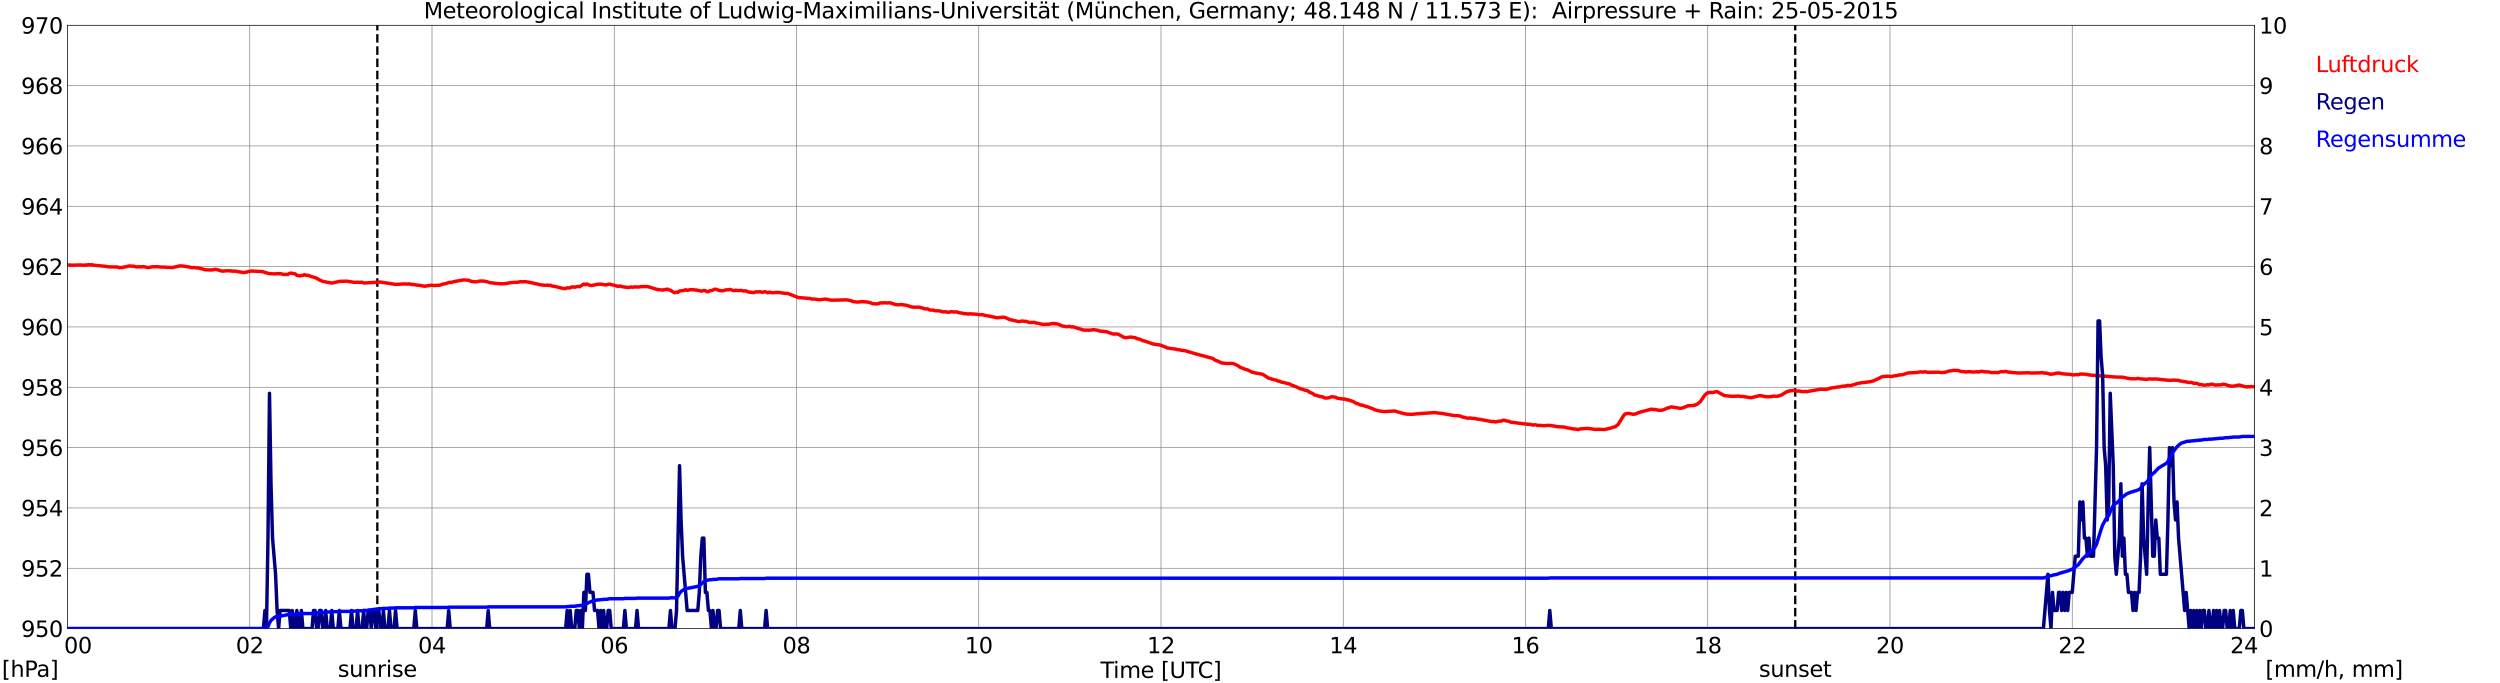 <?xml version="1.0" encoding="utf-8" standalone="no"?>
<!DOCTYPE svg PUBLIC "-//W3C//DTD SVG 1.1//EN"
  "http://www.w3.org/Graphics/SVG/1.1/DTD/svg11.dtd">
<svg xmlns:xlink="http://www.w3.org/1999/xlink" width="1085.4pt" height="296.64pt" viewBox="0 0 1085.4 296.64" xmlns="http://www.w3.org/2000/svg" version="1.1">
 <defs>
  <style type="text/css">*{stroke-linejoin: round; stroke-linecap: butt}</style>
 </defs>
 <g id="figure_1">
  <g id="patch_1">
   <path d="M 0 296.64 
L 1085.4 296.64 
L 1085.4 0 
L 0 0 
z
" style="fill: #ffffff"/>
  </g>
  <g id="axes_1">
   <g id="patch_2">
    <path d="M 29.306 272.909 
L 978.814 272.909 
L 978.814 10.976 
L 29.306 10.976 
z
" style="fill: #ffffff"/>
   </g>
   <g id="patch_3">
    <path d="M 978.814 272.909 
L 978.814 272.909 
L 978.814 10.976 
L 978.814 10.976 
z
" clip-path="url(#p4f8c59c0fc)" style="fill: #d3d3d3; opacity: 0.25; stroke: #d3d3d3; stroke-linejoin: miter"/>
   </g>
   <g id="matplotlib.axis_1">
    <g id="xtick_1">
     <g id="line2d_1">
      <path d="M 29.306 272.909 
L 29.306 10.976 
" clip-path="url(#p4f8c59c0fc)" style="fill: none; stroke: #808080; stroke-width: 0.3; stroke-linecap: square"/>
     </g>
     <g id="line2d_2"/>
     <g id="text_1">
      <!--    00 -->
      <g transform="translate(18.733 283.627) scale(0.095 -0.095)">
       <defs>
        <path id="DejaVuSans-20" transform="scale(0.016)"/>
        <path id="DejaVuSans-30" d="M 2034 4250 
Q 1547 4250 1301 3770 
Q 1056 3291 1056 2328 
Q 1056 1369 1301 889 
Q 1547 409 2034 409 
Q 2525 409 2770 889 
Q 3016 1369 3016 2328 
Q 3016 3291 2770 3770 
Q 2525 4250 2034 4250 
z
M 2034 4750 
Q 2819 4750 3233 4129 
Q 3647 3509 3647 2328 
Q 3647 1150 3233 529 
Q 2819 -91 2034 -91 
Q 1250 -91 836 529 
Q 422 1150 422 2328 
Q 422 3509 836 4129 
Q 1250 4750 2034 4750 
z
" transform="scale(0.016)"/>
       </defs>
       <use xlink:href="#DejaVuSans-20"/>
       <use xlink:href="#DejaVuSans-20" transform="translate(31.787 0)"/>
       <use xlink:href="#DejaVuSans-20" transform="translate(63.574 0)"/>
       <use xlink:href="#DejaVuSans-30" transform="translate(95.361 0)"/>
       <use xlink:href="#DejaVuSans-30" transform="translate(158.984 0)"/>
      </g>
     </g>
    </g>
    <g id="xtick_2">
     <g id="line2d_3">
      <path d="M 108.431 272.909 
L 108.431 10.976 
" clip-path="url(#p4f8c59c0fc)" style="fill: none; stroke: #808080; stroke-width: 0.3; stroke-linecap: square"/>
     </g>
     <g id="line2d_4"/>
     <g id="text_2">
      <!-- 02 -->
      <g transform="translate(102.387 283.627) scale(0.095 -0.095)">
       <defs>
        <path id="DejaVuSans-32" d="M 1228 531 
L 3431 531 
L 3431 0 
L 469 0 
L 469 531 
Q 828 903 1448 1529 
Q 2069 2156 2228 2338 
Q 2531 2678 2651 2914 
Q 2772 3150 2772 3378 
Q 2772 3750 2511 3984 
Q 2250 4219 1831 4219 
Q 1534 4219 1204 4116 
Q 875 4013 500 3803 
L 500 4441 
Q 881 4594 1212 4672 
Q 1544 4750 1819 4750 
Q 2544 4750 2975 4387 
Q 3406 4025 3406 3419 
Q 3406 3131 3298 2873 
Q 3191 2616 2906 2266 
Q 2828 2175 2409 1742 
Q 1991 1309 1228 531 
z
" transform="scale(0.016)"/>
       </defs>
       <use xlink:href="#DejaVuSans-30"/>
       <use xlink:href="#DejaVuSans-32" transform="translate(63.623 0)"/>
      </g>
     </g>
    </g>
    <g id="xtick_3">
     <g id="line2d_5">
      <path d="M 187.557 272.909 
L 187.557 10.976 
" clip-path="url(#p4f8c59c0fc)" style="fill: none; stroke: #808080; stroke-width: 0.3; stroke-linecap: square"/>
     </g>
     <g id="line2d_6"/>
     <g id="text_3">
      <!-- 04 -->
      <g transform="translate(181.513 283.627) scale(0.095 -0.095)">
       <defs>
        <path id="DejaVuSans-34" d="M 2419 4116 
L 825 1625 
L 2419 1625 
L 2419 4116 
z
M 2253 4666 
L 3047 4666 
L 3047 1625 
L 3713 1625 
L 3713 1100 
L 3047 1100 
L 3047 0 
L 2419 0 
L 2419 1100 
L 313 1100 
L 313 1709 
L 2253 4666 
z
" transform="scale(0.016)"/>
       </defs>
       <use xlink:href="#DejaVuSans-30"/>
       <use xlink:href="#DejaVuSans-34" transform="translate(63.623 0)"/>
      </g>
     </g>
    </g>
    <g id="xtick_4">
     <g id="line2d_7">
      <path d="M 266.683 272.909 
L 266.683 10.976 
" clip-path="url(#p4f8c59c0fc)" style="fill: none; stroke: #808080; stroke-width: 0.3; stroke-linecap: square"/>
     </g>
     <g id="line2d_8"/>
     <g id="text_4">
      <!-- 06 -->
      <g transform="translate(260.638 283.627) scale(0.095 -0.095)">
       <defs>
        <path id="DejaVuSans-36" d="M 2113 2584 
Q 1688 2584 1439 2293 
Q 1191 2003 1191 1497 
Q 1191 994 1439 701 
Q 1688 409 2113 409 
Q 2538 409 2786 701 
Q 3034 994 3034 1497 
Q 3034 2003 2786 2293 
Q 2538 2584 2113 2584 
z
M 3366 4563 
L 3366 3988 
Q 3128 4100 2886 4159 
Q 2644 4219 2406 4219 
Q 1781 4219 1451 3797 
Q 1122 3375 1075 2522 
Q 1259 2794 1537 2939 
Q 1816 3084 2150 3084 
Q 2853 3084 3261 2657 
Q 3669 2231 3669 1497 
Q 3669 778 3244 343 
Q 2819 -91 2113 -91 
Q 1303 -91 875 529 
Q 447 1150 447 2328 
Q 447 3434 972 4092 
Q 1497 4750 2381 4750 
Q 2619 4750 2861 4703 
Q 3103 4656 3366 4563 
z
" transform="scale(0.016)"/>
       </defs>
       <use xlink:href="#DejaVuSans-30"/>
       <use xlink:href="#DejaVuSans-36" transform="translate(63.623 0)"/>
      </g>
     </g>
    </g>
    <g id="xtick_5">
     <g id="line2d_9">
      <path d="M 345.808 272.909 
L 345.808 10.976 
" clip-path="url(#p4f8c59c0fc)" style="fill: none; stroke: #808080; stroke-width: 0.3; stroke-linecap: square"/>
     </g>
     <g id="line2d_10"/>
     <g id="text_5">
      <!-- 08 -->
      <g transform="translate(339.764 283.627) scale(0.095 -0.095)">
       <defs>
        <path id="DejaVuSans-38" d="M 2034 2216 
Q 1584 2216 1326 1975 
Q 1069 1734 1069 1313 
Q 1069 891 1326 650 
Q 1584 409 2034 409 
Q 2484 409 2743 651 
Q 3003 894 3003 1313 
Q 3003 1734 2745 1975 
Q 2488 2216 2034 2216 
z
M 1403 2484 
Q 997 2584 770 2862 
Q 544 3141 544 3541 
Q 544 4100 942 4425 
Q 1341 4750 2034 4750 
Q 2731 4750 3128 4425 
Q 3525 4100 3525 3541 
Q 3525 3141 3298 2862 
Q 3072 2584 2669 2484 
Q 3125 2378 3379 2068 
Q 3634 1759 3634 1313 
Q 3634 634 3220 271 
Q 2806 -91 2034 -91 
Q 1263 -91 848 271 
Q 434 634 434 1313 
Q 434 1759 690 2068 
Q 947 2378 1403 2484 
z
M 1172 3481 
Q 1172 3119 1398 2916 
Q 1625 2713 2034 2713 
Q 2441 2713 2670 2916 
Q 2900 3119 2900 3481 
Q 2900 3844 2670 4047 
Q 2441 4250 2034 4250 
Q 1625 4250 1398 4047 
Q 1172 3844 1172 3481 
z
" transform="scale(0.016)"/>
       </defs>
       <use xlink:href="#DejaVuSans-30"/>
       <use xlink:href="#DejaVuSans-38" transform="translate(63.623 0)"/>
      </g>
     </g>
    </g>
    <g id="xtick_6">
     <g id="line2d_11">
      <path d="M 424.934 272.909 
L 424.934 10.976 
" clip-path="url(#p4f8c59c0fc)" style="fill: none; stroke: #808080; stroke-width: 0.3; stroke-linecap: square"/>
     </g>
     <g id="line2d_12"/>
     <g id="text_6">
      <!-- 10 -->
      <g transform="translate(418.89 283.627) scale(0.095 -0.095)">
       <defs>
        <path id="DejaVuSans-31" d="M 794 531 
L 1825 531 
L 1825 4091 
L 703 3866 
L 703 4441 
L 1819 4666 
L 2450 4666 
L 2450 531 
L 3481 531 
L 3481 0 
L 794 0 
L 794 531 
z
" transform="scale(0.016)"/>
       </defs>
       <use xlink:href="#DejaVuSans-31"/>
       <use xlink:href="#DejaVuSans-30" transform="translate(63.623 0)"/>
      </g>
     </g>
    </g>
    <g id="xtick_7">
     <g id="line2d_13">
      <path d="M 504.06 272.909 
L 504.06 10.976 
" clip-path="url(#p4f8c59c0fc)" style="fill: none; stroke: #808080; stroke-width: 0.3; stroke-linecap: square"/>
     </g>
     <g id="line2d_14"/>
     <g id="text_7">
      <!-- 12 -->
      <g transform="translate(498.015 283.627) scale(0.095 -0.095)">
       <use xlink:href="#DejaVuSans-31"/>
       <use xlink:href="#DejaVuSans-32" transform="translate(63.623 0)"/>
      </g>
     </g>
    </g>
    <g id="xtick_8">
     <g id="line2d_15">
      <path d="M 583.185 272.909 
L 583.185 10.976 
" clip-path="url(#p4f8c59c0fc)" style="fill: none; stroke: #808080; stroke-width: 0.3; stroke-linecap: square"/>
     </g>
     <g id="line2d_16"/>
     <g id="text_8">
      <!-- 14 -->
      <g transform="translate(577.141 283.627) scale(0.095 -0.095)">
       <use xlink:href="#DejaVuSans-31"/>
       <use xlink:href="#DejaVuSans-34" transform="translate(63.623 0)"/>
      </g>
     </g>
    </g>
    <g id="xtick_9">
     <g id="line2d_17">
      <path d="M 662.311 272.909 
L 662.311 10.976 
" clip-path="url(#p4f8c59c0fc)" style="fill: none; stroke: #808080; stroke-width: 0.3; stroke-linecap: square"/>
     </g>
     <g id="line2d_18"/>
     <g id="text_9">
      <!-- 16 -->
      <g transform="translate(656.267 283.627) scale(0.095 -0.095)">
       <use xlink:href="#DejaVuSans-31"/>
       <use xlink:href="#DejaVuSans-36" transform="translate(63.623 0)"/>
      </g>
     </g>
    </g>
    <g id="xtick_10">
     <g id="line2d_19">
      <path d="M 741.437 272.909 
L 741.437 10.976 
" clip-path="url(#p4f8c59c0fc)" style="fill: none; stroke: #808080; stroke-width: 0.3; stroke-linecap: square"/>
     </g>
     <g id="line2d_20"/>
     <g id="text_10">
      <!-- 18 -->
      <g transform="translate(735.392 283.627) scale(0.095 -0.095)">
       <use xlink:href="#DejaVuSans-31"/>
       <use xlink:href="#DejaVuSans-38" transform="translate(63.623 0)"/>
      </g>
     </g>
    </g>
    <g id="xtick_11">
     <g id="line2d_21">
      <path d="M 820.562 272.909 
L 820.562 10.976 
" clip-path="url(#p4f8c59c0fc)" style="fill: none; stroke: #808080; stroke-width: 0.3; stroke-linecap: square"/>
     </g>
     <g id="line2d_22"/>
     <g id="text_11">
      <!-- 20 -->
      <g transform="translate(814.518 283.627) scale(0.095 -0.095)">
       <use xlink:href="#DejaVuSans-32"/>
       <use xlink:href="#DejaVuSans-30" transform="translate(63.623 0)"/>
      </g>
     </g>
    </g>
    <g id="xtick_12">
     <g id="line2d_23">
      <path d="M 899.688 272.909 
L 899.688 10.976 
" clip-path="url(#p4f8c59c0fc)" style="fill: none; stroke: #808080; stroke-width: 0.3; stroke-linecap: square"/>
     </g>
     <g id="line2d_24"/>
     <g id="text_12">
      <!-- 22 -->
      <g transform="translate(893.644 283.627) scale(0.095 -0.095)">
       <use xlink:href="#DejaVuSans-32"/>
       <use xlink:href="#DejaVuSans-32" transform="translate(63.623 0)"/>
      </g>
     </g>
    </g>
    <g id="xtick_13">
     <g id="line2d_25">
      <path d="M 978.814 272.909 
L 978.814 10.976 
" clip-path="url(#p4f8c59c0fc)" style="fill: none; stroke: #808080; stroke-width: 0.3; stroke-linecap: square"/>
     </g>
     <g id="line2d_26"/>
     <g id="text_13">
      <!-- 24    -->
      <g transform="translate(968.241 283.627) scale(0.095 -0.095)">
       <use xlink:href="#DejaVuSans-32"/>
       <use xlink:href="#DejaVuSans-34" transform="translate(63.623 0)"/>
       <use xlink:href="#DejaVuSans-20" transform="translate(127.246 0)"/>
       <use xlink:href="#DejaVuSans-20" transform="translate(159.033 0)"/>
       <use xlink:href="#DejaVuSans-20" transform="translate(190.82 0)"/>
      </g>
     </g>
    </g>
    <g id="text_14">
     <!-- Time [UTC] -->
     <g transform="translate(477.806 294.322) scale(0.095 -0.095)">
      <defs>
       <path id="DejaVuSans-54" d="M -19 4666 
L 3928 4666 
L 3928 4134 
L 2272 4134 
L 2272 0 
L 1638 0 
L 1638 4134 
L -19 4134 
L -19 4666 
z
" transform="scale(0.016)"/>
       <path id="DejaVuSans-69" d="M 603 3500 
L 1178 3500 
L 1178 0 
L 603 0 
L 603 3500 
z
M 603 4863 
L 1178 4863 
L 1178 4134 
L 603 4134 
L 603 4863 
z
" transform="scale(0.016)"/>
       <path id="DejaVuSans-6d" d="M 3328 2828 
Q 3544 3216 3844 3400 
Q 4144 3584 4550 3584 
Q 5097 3584 5394 3201 
Q 5691 2819 5691 2113 
L 5691 0 
L 5113 0 
L 5113 2094 
Q 5113 2597 4934 2840 
Q 4756 3084 4391 3084 
Q 3944 3084 3684 2787 
Q 3425 2491 3425 1978 
L 3425 0 
L 2847 0 
L 2847 2094 
Q 2847 2600 2669 2842 
Q 2491 3084 2119 3084 
Q 1678 3084 1418 2786 
Q 1159 2488 1159 1978 
L 1159 0 
L 581 0 
L 581 3500 
L 1159 3500 
L 1159 2956 
Q 1356 3278 1631 3431 
Q 1906 3584 2284 3584 
Q 2666 3584 2933 3390 
Q 3200 3197 3328 2828 
z
" transform="scale(0.016)"/>
       <path id="DejaVuSans-65" d="M 3597 1894 
L 3597 1613 
L 953 1613 
Q 991 1019 1311 708 
Q 1631 397 2203 397 
Q 2534 397 2845 478 
Q 3156 559 3463 722 
L 3463 178 
Q 3153 47 2828 -22 
Q 2503 -91 2169 -91 
Q 1331 -91 842 396 
Q 353 884 353 1716 
Q 353 2575 817 3079 
Q 1281 3584 2069 3584 
Q 2775 3584 3186 3129 
Q 3597 2675 3597 1894 
z
M 3022 2063 
Q 3016 2534 2758 2815 
Q 2500 3097 2075 3097 
Q 1594 3097 1305 2825 
Q 1016 2553 972 2059 
L 3022 2063 
z
" transform="scale(0.016)"/>
       <path id="DejaVuSans-5b" d="M 550 4863 
L 1875 4863 
L 1875 4416 
L 1125 4416 
L 1125 -397 
L 1875 -397 
L 1875 -844 
L 550 -844 
L 550 4863 
z
" transform="scale(0.016)"/>
       <path id="DejaVuSans-55" d="M 556 4666 
L 1191 4666 
L 1191 1831 
Q 1191 1081 1462 751 
Q 1734 422 2344 422 
Q 2950 422 3222 751 
Q 3494 1081 3494 1831 
L 3494 4666 
L 4128 4666 
L 4128 1753 
Q 4128 841 3676 375 
Q 3225 -91 2344 -91 
Q 1459 -91 1007 375 
Q 556 841 556 1753 
L 556 4666 
z
" transform="scale(0.016)"/>
       <path id="DejaVuSans-43" d="M 4122 4306 
L 4122 3641 
Q 3803 3938 3442 4084 
Q 3081 4231 2675 4231 
Q 1875 4231 1450 3742 
Q 1025 3253 1025 2328 
Q 1025 1406 1450 917 
Q 1875 428 2675 428 
Q 3081 428 3442 575 
Q 3803 722 4122 1019 
L 4122 359 
Q 3791 134 3420 21 
Q 3050 -91 2638 -91 
Q 1578 -91 968 557 
Q 359 1206 359 2328 
Q 359 3453 968 4101 
Q 1578 4750 2638 4750 
Q 3056 4750 3426 4639 
Q 3797 4528 4122 4306 
z
" transform="scale(0.016)"/>
       <path id="DejaVuSans-5d" d="M 1947 4863 
L 1947 -844 
L 622 -844 
L 622 -397 
L 1369 -397 
L 1369 4416 
L 622 4416 
L 622 4863 
L 1947 4863 
z
" transform="scale(0.016)"/>
      </defs>
      <use xlink:href="#DejaVuSans-54"/>
      <use xlink:href="#DejaVuSans-69" transform="translate(57.959 0)"/>
      <use xlink:href="#DejaVuSans-6d" transform="translate(85.742 0)"/>
      <use xlink:href="#DejaVuSans-65" transform="translate(183.154 0)"/>
      <use xlink:href="#DejaVuSans-20" transform="translate(244.678 0)"/>
      <use xlink:href="#DejaVuSans-5b" transform="translate(276.465 0)"/>
      <use xlink:href="#DejaVuSans-55" transform="translate(315.479 0)"/>
      <use xlink:href="#DejaVuSans-54" transform="translate(388.672 0)"/>
      <use xlink:href="#DejaVuSans-43" transform="translate(443.881 0)"/>
      <use xlink:href="#DejaVuSans-5d" transform="translate(513.705 0)"/>
     </g>
    </g>
   </g>
   <g id="matplotlib.axis_2">
    <g id="ytick_1">
     <g id="line2d_27">
      <path d="M 29.306 272.909 
L 978.814 272.909 
" clip-path="url(#p4f8c59c0fc)" style="fill: none; stroke: #808080; stroke-width: 0.3; stroke-linecap: square"/>
     </g>
     <g id="line2d_28"/>
     <g id="text_15">
      <!-- 950 -->
      <g transform="translate(9.173 276.518) scale(0.095 -0.095)">
       <defs>
        <path id="DejaVuSans-39" d="M 703 97 
L 703 672 
Q 941 559 1184 500 
Q 1428 441 1663 441 
Q 2288 441 2617 861 
Q 2947 1281 2994 2138 
Q 2813 1869 2534 1725 
Q 2256 1581 1919 1581 
Q 1219 1581 811 2004 
Q 403 2428 403 3163 
Q 403 3881 828 4315 
Q 1253 4750 1959 4750 
Q 2769 4750 3195 4129 
Q 3622 3509 3622 2328 
Q 3622 1225 3098 567 
Q 2575 -91 1691 -91 
Q 1453 -91 1209 -44 
Q 966 3 703 97 
z
M 1959 2075 
Q 2384 2075 2632 2365 
Q 2881 2656 2881 3163 
Q 2881 3666 2632 3958 
Q 2384 4250 1959 4250 
Q 1534 4250 1286 3958 
Q 1038 3666 1038 3163 
Q 1038 2656 1286 2365 
Q 1534 2075 1959 2075 
z
" transform="scale(0.016)"/>
        <path id="DejaVuSans-35" d="M 691 4666 
L 3169 4666 
L 3169 4134 
L 1269 4134 
L 1269 2991 
Q 1406 3038 1543 3061 
Q 1681 3084 1819 3084 
Q 2600 3084 3056 2656 
Q 3513 2228 3513 1497 
Q 3513 744 3044 326 
Q 2575 -91 1722 -91 
Q 1428 -91 1123 -41 
Q 819 9 494 109 
L 494 744 
Q 775 591 1075 516 
Q 1375 441 1709 441 
Q 2250 441 2565 725 
Q 2881 1009 2881 1497 
Q 2881 1984 2565 2268 
Q 2250 2553 1709 2553 
Q 1456 2553 1204 2497 
Q 953 2441 691 2322 
L 691 4666 
z
" transform="scale(0.016)"/>
       </defs>
       <use xlink:href="#DejaVuSans-39"/>
       <use xlink:href="#DejaVuSans-35" transform="translate(63.623 0)"/>
       <use xlink:href="#DejaVuSans-30" transform="translate(127.246 0)"/>
      </g>
     </g>
    </g>
    <g id="ytick_2">
     <g id="line2d_29">
      <path d="M 29.306 246.715 
L 978.814 246.715 
" clip-path="url(#p4f8c59c0fc)" style="fill: none; stroke: #808080; stroke-width: 0.3; stroke-linecap: square"/>
     </g>
     <g id="line2d_30"/>
     <g id="text_16">
      <!-- 952 -->
      <g transform="translate(9.173 250.325) scale(0.095 -0.095)">
       <use xlink:href="#DejaVuSans-39"/>
       <use xlink:href="#DejaVuSans-35" transform="translate(63.623 0)"/>
       <use xlink:href="#DejaVuSans-32" transform="translate(127.246 0)"/>
      </g>
     </g>
    </g>
    <g id="ytick_3">
     <g id="line2d_31">
      <path d="M 29.306 220.522 
L 978.814 220.522 
" clip-path="url(#p4f8c59c0fc)" style="fill: none; stroke: #808080; stroke-width: 0.3; stroke-linecap: square"/>
     </g>
     <g id="line2d_32"/>
     <g id="text_17">
      <!-- 954 -->
      <g transform="translate(9.173 224.131) scale(0.095 -0.095)">
       <use xlink:href="#DejaVuSans-39"/>
       <use xlink:href="#DejaVuSans-35" transform="translate(63.623 0)"/>
       <use xlink:href="#DejaVuSans-34" transform="translate(127.246 0)"/>
      </g>
     </g>
    </g>
    <g id="ytick_4">
     <g id="line2d_33">
      <path d="M 29.306 194.329 
L 978.814 194.329 
" clip-path="url(#p4f8c59c0fc)" style="fill: none; stroke: #808080; stroke-width: 0.3; stroke-linecap: square"/>
     </g>
     <g id="line2d_34"/>
     <g id="text_18">
      <!-- 956 -->
      <g transform="translate(9.173 197.938) scale(0.095 -0.095)">
       <use xlink:href="#DejaVuSans-39"/>
       <use xlink:href="#DejaVuSans-35" transform="translate(63.623 0)"/>
       <use xlink:href="#DejaVuSans-36" transform="translate(127.246 0)"/>
      </g>
     </g>
    </g>
    <g id="ytick_5">
     <g id="line2d_35">
      <path d="M 29.306 168.136 
L 978.814 168.136 
" clip-path="url(#p4f8c59c0fc)" style="fill: none; stroke: #808080; stroke-width: 0.3; stroke-linecap: square"/>
     </g>
     <g id="line2d_36"/>
     <g id="text_19">
      <!-- 958 -->
      <g transform="translate(9.173 171.745) scale(0.095 -0.095)">
       <use xlink:href="#DejaVuSans-39"/>
       <use xlink:href="#DejaVuSans-35" transform="translate(63.623 0)"/>
       <use xlink:href="#DejaVuSans-38" transform="translate(127.246 0)"/>
      </g>
     </g>
    </g>
    <g id="ytick_6">
     <g id="line2d_37">
      <path d="M 29.306 141.942 
L 978.814 141.942 
" clip-path="url(#p4f8c59c0fc)" style="fill: none; stroke: #808080; stroke-width: 0.3; stroke-linecap: square"/>
     </g>
     <g id="line2d_38"/>
     <g id="text_20">
      <!-- 960 -->
      <g transform="translate(9.173 145.551) scale(0.095 -0.095)">
       <use xlink:href="#DejaVuSans-39"/>
       <use xlink:href="#DejaVuSans-36" transform="translate(63.623 0)"/>
       <use xlink:href="#DejaVuSans-30" transform="translate(127.246 0)"/>
      </g>
     </g>
    </g>
    <g id="ytick_7">
     <g id="line2d_39">
      <path d="M 29.306 115.749 
L 978.814 115.749 
" clip-path="url(#p4f8c59c0fc)" style="fill: none; stroke: #808080; stroke-width: 0.3; stroke-linecap: square"/>
     </g>
     <g id="line2d_40"/>
     <g id="text_21">
      <!-- 962 -->
      <g transform="translate(9.173 119.358) scale(0.095 -0.095)">
       <use xlink:href="#DejaVuSans-39"/>
       <use xlink:href="#DejaVuSans-36" transform="translate(63.623 0)"/>
       <use xlink:href="#DejaVuSans-32" transform="translate(127.246 0)"/>
      </g>
     </g>
    </g>
    <g id="ytick_8">
     <g id="line2d_41">
      <path d="M 29.306 89.556 
L 978.814 89.556 
" clip-path="url(#p4f8c59c0fc)" style="fill: none; stroke: #808080; stroke-width: 0.3; stroke-linecap: square"/>
     </g>
     <g id="line2d_42"/>
     <g id="text_22">
      <!-- 964 -->
      <g transform="translate(9.173 93.165) scale(0.095 -0.095)">
       <use xlink:href="#DejaVuSans-39"/>
       <use xlink:href="#DejaVuSans-36" transform="translate(63.623 0)"/>
       <use xlink:href="#DejaVuSans-34" transform="translate(127.246 0)"/>
      </g>
     </g>
    </g>
    <g id="ytick_9">
     <g id="line2d_43">
      <path d="M 29.306 63.362 
L 978.814 63.362 
" clip-path="url(#p4f8c59c0fc)" style="fill: none; stroke: #808080; stroke-width: 0.3; stroke-linecap: square"/>
     </g>
     <g id="line2d_44"/>
     <g id="text_23">
      <!-- 966 -->
      <g transform="translate(9.173 66.972) scale(0.095 -0.095)">
       <use xlink:href="#DejaVuSans-39"/>
       <use xlink:href="#DejaVuSans-36" transform="translate(63.623 0)"/>
       <use xlink:href="#DejaVuSans-36" transform="translate(127.246 0)"/>
      </g>
     </g>
    </g>
    <g id="ytick_10">
     <g id="line2d_45">
      <path d="M 29.306 37.169 
L 978.814 37.169 
" clip-path="url(#p4f8c59c0fc)" style="fill: none; stroke: #808080; stroke-width: 0.3; stroke-linecap: square"/>
     </g>
     <g id="line2d_46"/>
     <g id="text_24">
      <!-- 968 -->
      <g transform="translate(9.173 40.778) scale(0.095 -0.095)">
       <use xlink:href="#DejaVuSans-39"/>
       <use xlink:href="#DejaVuSans-36" transform="translate(63.623 0)"/>
       <use xlink:href="#DejaVuSans-38" transform="translate(127.246 0)"/>
      </g>
     </g>
    </g>
    <g id="ytick_11">
     <g id="line2d_47">
      <path d="M 29.306 10.976 
L 978.814 10.976 
" clip-path="url(#p4f8c59c0fc)" style="fill: none; stroke: #808080; stroke-width: 0.3; stroke-linecap: square"/>
     </g>
     <g id="line2d_48"/>
     <g id="text_25">
      <!-- 970 -->
      <g transform="translate(9.173 14.585) scale(0.095 -0.095)">
       <defs>
        <path id="DejaVuSans-37" d="M 525 4666 
L 3525 4666 
L 3525 4397 
L 1831 0 
L 1172 0 
L 2766 4134 
L 525 4134 
L 525 4666 
z
" transform="scale(0.016)"/>
       </defs>
       <use xlink:href="#DejaVuSans-39"/>
       <use xlink:href="#DejaVuSans-37" transform="translate(63.623 0)"/>
       <use xlink:href="#DejaVuSans-30" transform="translate(127.246 0)"/>
      </g>
     </g>
    </g>
   </g>
   <g id="line2d_49">
    <path d="M 163.819 272.909 
L 163.819 10.976 
" clip-path="url(#p4f8c59c0fc)" style="fill: none; stroke-dasharray: 3.7,1.6; stroke-dashoffset: 0; stroke: #000000"/>
   </g>
   <g id="line2d_50">
    <path d="M 779.417 272.909 
L 779.417 10.976 
" clip-path="url(#p4f8c59c0fc)" style="fill: none; stroke-dasharray: 3.7,1.6; stroke-dashoffset: 0; stroke: #000000"/>
   </g>
   <g id="line2d_51">
    <path d="M 29.306 115.007 
L 30.625 115.094 
L 32.603 115.146 
L 33.262 115.042 
L 33.921 115.094 
L 34.581 115.016 
L 36.559 115.146 
L 37.218 114.989 
L 37.878 115.068 
L 38.537 114.858 
L 39.197 115.016 
L 39.856 114.911 
L 40.515 115.12 
L 45.79 115.618 
L 47.109 115.854 
L 51.065 115.932 
L 51.725 116.168 
L 53.043 116.142 
L 56.34 115.435 
L 57 115.566 
L 57.659 115.539 
L 59.637 115.932 
L 60.297 115.775 
L 60.956 115.88 
L 62.275 115.749 
L 64.253 116.194 
L 66.231 115.828 
L 68.209 115.775 
L 70.187 115.985 
L 71.506 115.932 
L 72.166 116.063 
L 73.484 116.089 
L 74.803 116.168 
L 78.1 115.435 
L 79.419 115.513 
L 82.056 115.906 
L 83.375 116.22 
L 84.694 116.168 
L 85.353 116.351 
L 86.013 116.299 
L 87.331 116.64 
L 89.309 117.163 
L 91.947 117.216 
L 93.266 116.954 
L 93.925 116.98 
L 95.903 117.556 
L 96.563 117.74 
L 97.881 117.582 
L 99.86 117.582 
L 101.178 117.766 
L 101.838 117.687 
L 105.794 118.342 
L 107.113 118.133 
L 107.772 117.871 
L 108.431 117.871 
L 109.091 117.661 
L 113.707 117.897 
L 114.366 118.028 
L 115.025 118.316 
L 115.685 118.421 
L 116.344 118.709 
L 117.663 118.84 
L 119.641 118.918 
L 120.3 118.761 
L 120.96 118.866 
L 121.619 118.761 
L 122.938 119.128 
L 124.916 119.18 
L 125.575 118.735 
L 126.235 118.552 
L 128.213 118.918 
L 128.872 119.573 
L 129.532 119.599 
L 130.191 119.809 
L 130.85 119.573 
L 131.51 119.573 
L 132.169 119.259 
L 132.829 119.521 
L 133.488 119.468 
L 135.466 120.149 
L 136.785 120.49 
L 138.104 121.145 
L 138.763 121.616 
L 139.422 121.8 
L 140.082 122.166 
L 144.038 122.9 
L 145.357 122.638 
L 146.676 122.323 
L 147.994 122.114 
L 150.632 122.088 
L 153.929 122.612 
L 154.588 122.533 
L 156.566 122.585 
L 157.226 122.533 
L 157.885 122.847 
L 159.204 122.821 
L 165.138 122.454 
L 171.732 123.476 
L 175.688 123.266 
L 176.348 123.345 
L 177.666 123.266 
L 178.985 123.528 
L 179.645 123.528 
L 180.963 123.79 
L 182.282 123.895 
L 184.26 124.262 
L 187.557 123.816 
L 188.217 123.974 
L 190.195 123.843 
L 190.854 123.843 
L 192.173 123.424 
L 192.832 123.214 
L 193.492 123.135 
L 194.81 122.664 
L 196.129 122.559 
L 196.788 122.35 
L 198.107 122.088 
L 200.085 121.721 
L 201.404 121.538 
L 203.382 121.669 
L 204.701 122.192 
L 206.02 122.35 
L 206.679 122.35 
L 207.998 122.088 
L 209.317 121.983 
L 211.295 122.245 
L 212.614 122.716 
L 215.251 123.031 
L 217.229 123.188 
L 218.548 123.188 
L 219.867 123.057 
L 221.845 122.69 
L 225.142 122.507 
L 225.801 122.297 
L 226.461 122.271 
L 227.12 122.376 
L 227.779 122.245 
L 229.757 122.533 
L 235.033 123.712 
L 236.351 123.816 
L 237.011 123.869 
L 237.67 123.79 
L 238.329 123.921 
L 238.989 123.843 
L 239.648 124.183 
L 240.967 124.34 
L 242.286 124.707 
L 244.264 125.179 
L 244.923 125.309 
L 245.583 125.257 
L 246.242 124.969 
L 246.901 125.021 
L 247.561 124.943 
L 248.22 124.576 
L 248.88 124.576 
L 249.539 124.707 
L 250.858 124.34 
L 251.517 124.524 
L 253.495 123.319 
L 254.155 123.607 
L 254.814 123.293 
L 255.473 123.659 
L 256.792 124 
L 257.451 123.79 
L 258.111 123.764 
L 258.77 123.502 
L 260.089 123.371 
L 260.748 123.345 
L 262.726 123.712 
L 263.386 123.633 
L 264.045 123.424 
L 264.705 123.345 
L 265.364 123.581 
L 267.342 124 
L 268.002 124.288 
L 268.661 124.288 
L 269.32 124.157 
L 269.98 124.445 
L 272.617 124.812 
L 273.936 124.602 
L 274.595 124.707 
L 275.914 124.55 
L 277.233 124.628 
L 277.892 124.497 
L 279.211 124.393 
L 281.189 124.419 
L 285.145 125.624 
L 287.783 125.938 
L 288.442 125.729 
L 289.102 125.702 
L 289.761 125.519 
L 290.42 125.86 
L 291.08 125.991 
L 292.399 126.881 
L 293.058 127.091 
L 293.717 126.803 
L 294.377 126.881 
L 295.036 126.331 
L 297.014 126.121 
L 297.674 125.781 
L 298.333 126.043 
L 298.992 125.964 
L 299.652 125.729 
L 300.311 125.807 
L 300.971 125.755 
L 301.63 125.912 
L 302.289 125.912 
L 302.949 126.121 
L 303.608 126.148 
L 304.267 126.383 
L 304.927 126.331 
L 305.586 126.095 
L 306.246 126.226 
L 306.905 126.619 
L 307.564 126.619 
L 308.224 126.174 
L 308.883 126.148 
L 309.543 125.938 
L 310.202 125.571 
L 310.861 125.571 
L 312.18 126.095 
L 313.499 126.252 
L 314.158 126.2 
L 314.818 125.938 
L 315.477 125.807 
L 316.136 125.86 
L 316.796 125.65 
L 317.455 125.807 
L 318.114 126.095 
L 318.774 126.2 
L 319.433 125.964 
L 320.093 126.148 
L 321.411 126.095 
L 322.071 126.095 
L 322.73 126.357 
L 323.39 126.279 
L 324.049 126.357 
L 324.708 126.672 
L 325.368 126.855 
L 326.027 126.855 
L 326.686 127.012 
L 327.346 127.038 
L 328.005 126.75 
L 329.324 126.75 
L 329.983 126.619 
L 330.643 126.855 
L 331.302 126.881 
L 331.961 126.645 
L 332.621 126.803 
L 333.28 127.117 
L 333.94 126.829 
L 335.258 127.091 
L 337.896 126.933 
L 339.874 127.222 
L 341.193 127.405 
L 341.852 127.353 
L 345.808 128.872 
L 346.468 129.16 
L 351.743 129.605 
L 352.402 129.841 
L 353.721 129.841 
L 355.699 130.155 
L 357.018 129.998 
L 358.337 129.841 
L 359.655 130.077 
L 360.974 130.339 
L 362.293 130.312 
L 367.568 130.181 
L 369.546 130.548 
L 370.206 130.915 
L 372.184 131.151 
L 374.162 130.967 
L 376.14 131.072 
L 377.459 131.308 
L 378.118 131.517 
L 378.777 131.858 
L 380.096 131.936 
L 380.756 131.936 
L 381.415 131.805 
L 382.074 131.517 
L 383.393 131.517 
L 384.053 131.439 
L 385.371 131.543 
L 386.031 131.439 
L 386.69 131.543 
L 388.009 131.963 
L 388.668 132.198 
L 389.987 132.355 
L 391.306 132.198 
L 393.943 132.617 
L 395.262 133.141 
L 396.581 133.377 
L 399.218 133.377 
L 399.878 133.613 
L 400.537 133.718 
L 401.196 134.006 
L 401.856 134.11 
L 402.515 134.084 
L 403.175 134.294 
L 403.834 134.634 
L 405.153 134.634 
L 405.812 134.87 
L 406.471 134.949 
L 407.79 134.949 
L 409.109 135.342 
L 409.768 135.42 
L 410.428 135.342 
L 411.746 135.603 
L 413.065 135.289 
L 414.384 135.499 
L 415.043 135.394 
L 415.703 135.525 
L 416.362 135.813 
L 417.681 135.918 
L 418.34 136.154 
L 419.659 136.232 
L 420.318 136.363 
L 420.978 136.232 
L 423.615 136.415 
L 425.593 136.677 
L 426.253 136.573 
L 426.912 136.677 
L 427.572 136.939 
L 428.89 137.123 
L 432.847 137.961 
L 435.484 137.725 
L 436.144 137.778 
L 436.803 137.987 
L 438.122 138.668 
L 442.078 139.585 
L 442.737 139.637 
L 443.397 139.401 
L 444.056 139.401 
L 444.716 139.532 
L 445.375 139.48 
L 446.694 139.952 
L 447.353 140.056 
L 448.012 139.952 
L 449.331 139.978 
L 449.991 140.292 
L 450.65 140.344 
L 452.628 140.842 
L 455.266 140.79 
L 457.244 140.423 
L 458.563 140.58 
L 459.222 140.685 
L 460.541 141.235 
L 461.2 141.523 
L 463.178 141.864 
L 463.838 141.733 
L 464.497 141.733 
L 465.156 141.968 
L 465.816 141.89 
L 467.134 142.23 
L 467.794 142.571 
L 468.453 142.649 
L 469.772 143.121 
L 470.431 143.304 
L 473.069 143.357 
L 475.047 143.121 
L 475.706 143.33 
L 476.366 143.33 
L 477.025 143.619 
L 478.344 143.854 
L 479.003 143.776 
L 479.663 144.038 
L 480.322 143.959 
L 481.641 144.483 
L 482.96 144.902 
L 483.619 145.085 
L 484.278 144.981 
L 484.938 145.007 
L 485.597 145.164 
L 487.575 146.264 
L 488.235 146.526 
L 488.894 146.605 
L 490.872 146.317 
L 492.191 146.526 
L 492.85 146.578 
L 493.51 146.945 
L 494.169 147.181 
L 494.828 147.259 
L 496.147 147.941 
L 496.807 148.019 
L 500.763 149.381 
L 503.4 149.748 
L 506.038 150.665 
L 506.697 151.058 
L 510.654 151.608 
L 511.313 151.817 
L 511.972 151.843 
L 512.632 152.027 
L 514.61 152.289 
L 518.566 153.467 
L 521.204 154.201 
L 526.479 155.589 
L 527.797 156.506 
L 528.457 156.663 
L 530.435 157.606 
L 533.073 157.842 
L 534.391 157.737 
L 535.71 157.946 
L 537.029 158.549 
L 537.688 158.916 
L 538.348 159.413 
L 540.985 160.461 
L 541.644 160.592 
L 543.623 161.587 
L 544.282 161.666 
L 544.941 161.928 
L 546.26 162.111 
L 548.238 162.53 
L 550.876 164.233 
L 551.535 164.311 
L 552.195 164.652 
L 552.854 164.73 
L 553.513 164.966 
L 554.173 165.045 
L 554.832 165.438 
L 555.491 165.49 
L 556.151 165.831 
L 559.448 166.59 
L 560.107 166.8 
L 560.766 167.245 
L 561.426 167.376 
L 562.085 167.743 
L 562.745 167.9 
L 563.404 168.293 
L 564.063 168.528 
L 564.723 168.895 
L 565.382 168.948 
L 566.701 169.471 
L 567.36 169.445 
L 568.679 170.362 
L 569.998 170.86 
L 570.657 171.488 
L 571.317 171.567 
L 573.295 172.222 
L 573.954 172.196 
L 575.273 172.798 
L 575.932 172.824 
L 577.251 172.641 
L 577.91 172.3 
L 578.57 172.274 
L 579.889 172.484 
L 580.548 172.85 
L 583.185 173.269 
L 583.845 173.191 
L 584.504 173.531 
L 585.164 173.558 
L 587.142 174.212 
L 587.801 174.474 
L 588.46 174.946 
L 589.779 175.417 
L 590.439 175.758 
L 591.098 175.915 
L 591.757 175.941 
L 592.417 176.255 
L 594.395 176.832 
L 595.054 177.146 
L 595.714 177.329 
L 597.032 177.984 
L 599.011 178.456 
L 600.989 178.691 
L 604.286 178.508 
L 605.604 178.43 
L 606.923 178.875 
L 607.582 179.006 
L 608.901 179.451 
L 610.879 179.818 
L 612.198 179.844 
L 612.858 179.896 
L 614.836 179.687 
L 622.748 179.137 
L 626.045 179.503 
L 630.661 180.315 
L 631.98 180.473 
L 632.639 180.42 
L 633.958 180.63 
L 634.617 180.944 
L 637.255 181.599 
L 637.914 181.468 
L 639.892 181.677 
L 640.552 181.704 
L 641.211 181.966 
L 641.87 181.966 
L 647.805 183.066 
L 648.464 182.935 
L 649.123 183.197 
L 651.102 182.804 
L 651.761 182.882 
L 652.42 182.489 
L 653.08 182.437 
L 653.739 182.699 
L 655.058 182.909 
L 655.717 183.249 
L 657.036 183.406 
L 661.652 184.035 
L 662.311 184.009 
L 662.97 184.192 
L 664.289 184.218 
L 665.608 184.585 
L 666.267 184.402 
L 666.927 184.48 
L 667.586 184.716 
L 668.246 184.664 
L 670.224 184.847 
L 671.542 184.716 
L 672.861 184.69 
L 675.499 185.109 
L 676.158 185.266 
L 678.136 185.345 
L 679.455 185.476 
L 680.114 185.711 
L 682.092 186.026 
L 682.752 186.209 
L 684.071 186.288 
L 685.389 186.497 
L 686.049 186.209 
L 689.346 185.999 
L 692.643 186.445 
L 693.961 186.392 
L 696.599 186.497 
L 699.236 185.868 
L 700.555 185.423 
L 701.215 185.292 
L 702.533 184.297 
L 704.511 181.049 
L 705.171 180.106 
L 705.83 179.608 
L 707.149 179.477 
L 709.127 179.87 
L 710.446 179.634 
L 711.105 179.242 
L 711.765 179.084 
L 712.424 178.796 
L 714.402 178.325 
L 717.04 177.618 
L 717.699 177.801 
L 718.358 177.748 
L 720.337 178.168 
L 721.655 178.063 
L 722.315 177.879 
L 723.633 177.303 
L 725.612 176.648 
L 729.568 177.303 
L 730.887 176.989 
L 732.865 176.151 
L 735.502 176.046 
L 736.162 175.732 
L 736.821 175.548 
L 737.48 174.946 
L 738.14 174.501 
L 740.118 171.593 
L 740.777 170.991 
L 741.437 170.545 
L 742.756 170.336 
L 743.415 170.441 
L 745.393 169.995 
L 748.69 171.776 
L 751.987 172.065 
L 753.965 172.012 
L 754.624 171.934 
L 755.943 172.143 
L 756.602 172.117 
L 759.899 172.667 
L 760.559 172.615 
L 763.856 171.776 
L 765.174 171.881 
L 765.834 172.117 
L 767.812 172.3 
L 768.471 172.169 
L 769.131 172.196 
L 769.79 171.986 
L 771.768 172.065 
L 773.746 171.357 
L 774.406 170.86 
L 775.065 170.519 
L 775.725 170.021 
L 776.384 169.943 
L 777.043 169.655 
L 777.703 169.681 
L 778.362 169.498 
L 780.34 169.786 
L 781 169.76 
L 782.318 169.995 
L 782.978 170.021 
L 783.637 169.917 
L 784.296 170.048 
L 789.572 169.131 
L 790.231 168.974 
L 791.55 169.026 
L 792.868 169.052 
L 794.187 168.712 
L 794.847 168.476 
L 798.143 168.005 
L 798.803 167.978 
L 799.462 167.769 
L 801.44 167.533 
L 802.1 167.324 
L 803.419 167.402 
L 805.397 166.852 
L 806.715 166.407 
L 807.375 166.354 
L 808.034 166.171 
L 809.353 166.066 
L 811.99 165.7 
L 813.309 165.385 
L 815.287 164.468 
L 815.947 164.18 
L 816.606 163.761 
L 817.265 163.552 
L 819.244 163.316 
L 821.222 163.473 
L 822.541 163.159 
L 823.2 163.133 
L 824.519 162.818 
L 825.837 162.714 
L 827.156 162.321 
L 828.475 161.902 
L 829.794 161.849 
L 832.431 161.692 
L 833.75 161.456 
L 835.069 161.535 
L 835.728 161.378 
L 836.388 161.587 
L 837.706 161.666 
L 841.663 161.587 
L 842.981 161.771 
L 844.3 161.64 
L 844.959 161.509 
L 845.619 161.221 
L 848.256 160.801 
L 849.575 160.828 
L 850.235 160.828 
L 850.894 161.142 
L 851.553 161.299 
L 852.872 161.378 
L 853.531 161.535 
L 854.191 161.378 
L 855.51 161.378 
L 856.169 161.509 
L 857.488 161.482 
L 858.147 161.378 
L 858.806 161.509 
L 859.466 161.43 
L 860.125 161.221 
L 860.785 161.247 
L 861.444 161.404 
L 863.422 161.482 
L 864.741 161.771 
L 866.719 161.718 
L 867.378 161.797 
L 868.697 161.351 
L 870.016 161.378 
L 870.675 161.221 
L 871.994 161.587 
L 872.653 161.561 
L 873.313 161.718 
L 875.291 161.849 
L 875.95 161.954 
L 880.566 161.849 
L 881.885 161.954 
L 885.841 161.875 
L 886.5 161.771 
L 887.819 162.006 
L 888.479 161.98 
L 889.797 162.373 
L 890.457 162.478 
L 891.775 162.294 
L 892.435 162.085 
L 893.754 161.928 
L 895.732 162.321 
L 897.051 162.425 
L 898.369 162.478 
L 900.347 162.792 
L 901.007 162.661 
L 902.326 162.661 
L 902.985 162.452 
L 903.644 162.373 
L 904.304 162.478 
L 904.963 162.399 
L 905.622 162.556 
L 906.282 162.583 
L 906.941 162.792 
L 909.579 163.002 
L 911.557 163.159 
L 913.535 163.29 
L 914.854 163.395 
L 918.151 163.683 
L 921.448 163.761 
L 922.107 163.84 
L 923.426 164.18 
L 925.404 164.468 
L 927.382 164.468 
L 928.041 164.259 
L 929.36 164.495 
L 931.998 164.704 
L 933.316 164.468 
L 933.976 164.599 
L 935.954 164.521 
L 941.888 165.15 
L 943.867 165.045 
L 945.185 165.097 
L 945.845 165.123 
L 946.504 165.411 
L 949.142 165.804 
L 950.46 166.092 
L 951.12 166.014 
L 951.779 166.145 
L 952.438 166.433 
L 953.757 166.407 
L 954.417 166.774 
L 955.076 166.983 
L 955.735 166.983 
L 957.054 167.245 
L 958.373 167.062 
L 959.032 167.062 
L 960.351 166.774 
L 961.67 167.166 
L 964.307 167.088 
L 964.967 166.826 
L 966.285 166.957 
L 966.945 167.271 
L 968.923 167.664 
L 970.242 167.585 
L 970.901 167.376 
L 972.22 167.166 
L 974.198 167.743 
L 975.517 168.005 
L 976.176 167.874 
L 976.836 167.926 
L 977.495 167.841 
L 978.154 167.874 
L 978.154 167.874 
" clip-path="url(#p4f8c59c0fc)" style="fill: none; stroke: #ff0000; stroke-width: 1.5; stroke-linecap: square"/>
   </g>
   <g id="patch_4">
    <path d="M 29.306 272.909 
L 29.306 10.976 
" style="fill: none; stroke: #000000; stroke-width: 0.3; stroke-linejoin: miter; stroke-linecap: square"/>
   </g>
   <g id="patch_5">
    <path d="M 29.306 272.909 
L 978.814 272.909 
" style="fill: none; stroke: #000000; stroke-width: 0.3; stroke-linejoin: miter; stroke-linecap: square"/>
   </g>
   <g id="patch_6">
    <path d="M 29.306 10.976 
L 978.814 10.976 
" style="fill: none; stroke: #000000; stroke-width: 0.3; stroke-linejoin: miter; stroke-linecap: square"/>
   </g>
   <g id="text_26">
    <!-- sunrise -->
    <g transform="translate(146.655 293.863) scale(0.095 -0.095)">
     <defs>
      <path id="DejaVuSans-73" d="M 2834 3397 
L 2834 2853 
Q 2591 2978 2328 3040 
Q 2066 3103 1784 3103 
Q 1356 3103 1142 2972 
Q 928 2841 928 2578 
Q 928 2378 1081 2264 
Q 1234 2150 1697 2047 
L 1894 2003 
Q 2506 1872 2764 1633 
Q 3022 1394 3022 966 
Q 3022 478 2636 193 
Q 2250 -91 1575 -91 
Q 1294 -91 989 -36 
Q 684 19 347 128 
L 347 722 
Q 666 556 975 473 
Q 1284 391 1588 391 
Q 1994 391 2212 530 
Q 2431 669 2431 922 
Q 2431 1156 2273 1281 
Q 2116 1406 1581 1522 
L 1381 1569 
Q 847 1681 609 1914 
Q 372 2147 372 2553 
Q 372 3047 722 3315 
Q 1072 3584 1716 3584 
Q 2034 3584 2315 3537 
Q 2597 3491 2834 3397 
z
" transform="scale(0.016)"/>
      <path id="DejaVuSans-75" d="M 544 1381 
L 544 3500 
L 1119 3500 
L 1119 1403 
Q 1119 906 1312 657 
Q 1506 409 1894 409 
Q 2359 409 2629 706 
Q 2900 1003 2900 1516 
L 2900 3500 
L 3475 3500 
L 3475 0 
L 2900 0 
L 2900 538 
Q 2691 219 2414 64 
Q 2138 -91 1772 -91 
Q 1169 -91 856 284 
Q 544 659 544 1381 
z
M 1991 3584 
L 1991 3584 
z
" transform="scale(0.016)"/>
      <path id="DejaVuSans-6e" d="M 3513 2113 
L 3513 0 
L 2938 0 
L 2938 2094 
Q 2938 2591 2744 2837 
Q 2550 3084 2163 3084 
Q 1697 3084 1428 2787 
Q 1159 2491 1159 1978 
L 1159 0 
L 581 0 
L 581 3500 
L 1159 3500 
L 1159 2956 
Q 1366 3272 1645 3428 
Q 1925 3584 2291 3584 
Q 2894 3584 3203 3211 
Q 3513 2838 3513 2113 
z
" transform="scale(0.016)"/>
      <path id="DejaVuSans-72" d="M 2631 2963 
Q 2534 3019 2420 3045 
Q 2306 3072 2169 3072 
Q 1681 3072 1420 2755 
Q 1159 2438 1159 1844 
L 1159 0 
L 581 0 
L 581 3500 
L 1159 3500 
L 1159 2956 
Q 1341 3275 1631 3429 
Q 1922 3584 2338 3584 
Q 2397 3584 2469 3576 
Q 2541 3569 2628 3553 
L 2631 2963 
z
" transform="scale(0.016)"/>
     </defs>
     <use xlink:href="#DejaVuSans-73"/>
     <use xlink:href="#DejaVuSans-75" transform="translate(52.1 0)"/>
     <use xlink:href="#DejaVuSans-6e" transform="translate(115.479 0)"/>
     <use xlink:href="#DejaVuSans-72" transform="translate(178.857 0)"/>
     <use xlink:href="#DejaVuSans-69" transform="translate(219.971 0)"/>
     <use xlink:href="#DejaVuSans-73" transform="translate(247.754 0)"/>
     <use xlink:href="#DejaVuSans-65" transform="translate(299.854 0)"/>
    </g>
   </g>
   <g id="text_27">
    <!-- sunset -->
    <g transform="translate(763.663 293.863) scale(0.095 -0.095)">
     <defs>
      <path id="DejaVuSans-74" d="M 1172 4494 
L 1172 3500 
L 2356 3500 
L 2356 3053 
L 1172 3053 
L 1172 1153 
Q 1172 725 1289 603 
Q 1406 481 1766 481 
L 2356 481 
L 2356 0 
L 1766 0 
Q 1100 0 847 248 
Q 594 497 594 1153 
L 594 3053 
L 172 3053 
L 172 3500 
L 594 3500 
L 594 4494 
L 1172 4494 
z
" transform="scale(0.016)"/>
     </defs>
     <use xlink:href="#DejaVuSans-73"/>
     <use xlink:href="#DejaVuSans-75" transform="translate(52.1 0)"/>
     <use xlink:href="#DejaVuSans-6e" transform="translate(115.479 0)"/>
     <use xlink:href="#DejaVuSans-73" transform="translate(178.857 0)"/>
     <use xlink:href="#DejaVuSans-65" transform="translate(230.957 0)"/>
     <use xlink:href="#DejaVuSans-74" transform="translate(292.48 0)"/>
    </g>
   </g>
   <g id="text_28">
    <!-- [hPa] -->
    <g transform="translate(0.821 293.863) scale(0.095 -0.095)">
     <defs>
      <path id="DejaVuSans-68" d="M 3513 2113 
L 3513 0 
L 2938 0 
L 2938 2094 
Q 2938 2591 2744 2837 
Q 2550 3084 2163 3084 
Q 1697 3084 1428 2787 
Q 1159 2491 1159 1978 
L 1159 0 
L 581 0 
L 581 4863 
L 1159 4863 
L 1159 2956 
Q 1366 3272 1645 3428 
Q 1925 3584 2291 3584 
Q 2894 3584 3203 3211 
Q 3513 2838 3513 2113 
z
" transform="scale(0.016)"/>
      <path id="DejaVuSans-50" d="M 1259 4147 
L 1259 2394 
L 2053 2394 
Q 2494 2394 2734 2622 
Q 2975 2850 2975 3272 
Q 2975 3691 2734 3919 
Q 2494 4147 2053 4147 
L 1259 4147 
z
M 628 4666 
L 2053 4666 
Q 2838 4666 3239 4311 
Q 3641 3956 3641 3272 
Q 3641 2581 3239 2228 
Q 2838 1875 2053 1875 
L 1259 1875 
L 1259 0 
L 628 0 
L 628 4666 
z
" transform="scale(0.016)"/>
      <path id="DejaVuSans-61" d="M 2194 1759 
Q 1497 1759 1228 1600 
Q 959 1441 959 1056 
Q 959 750 1161 570 
Q 1363 391 1709 391 
Q 2188 391 2477 730 
Q 2766 1069 2766 1631 
L 2766 1759 
L 2194 1759 
z
M 3341 1997 
L 3341 0 
L 2766 0 
L 2766 531 
Q 2569 213 2275 61 
Q 1981 -91 1556 -91 
Q 1019 -91 701 211 
Q 384 513 384 1019 
Q 384 1609 779 1909 
Q 1175 2209 1959 2209 
L 2766 2209 
L 2766 2266 
Q 2766 2663 2505 2880 
Q 2244 3097 1772 3097 
Q 1472 3097 1187 3025 
Q 903 2953 641 2809 
L 641 3341 
Q 956 3463 1253 3523 
Q 1550 3584 1831 3584 
Q 2591 3584 2966 3190 
Q 3341 2797 3341 1997 
z
" transform="scale(0.016)"/>
     </defs>
     <use xlink:href="#DejaVuSans-5b"/>
     <use xlink:href="#DejaVuSans-68" transform="translate(39.014 0)"/>
     <use xlink:href="#DejaVuSans-50" transform="translate(102.393 0)"/>
     <use xlink:href="#DejaVuSans-61" transform="translate(158.195 0)"/>
     <use xlink:href="#DejaVuSans-5d" transform="translate(219.475 0)"/>
    </g>
   </g>
   <g id="text_29">
    <!-- Luftdruck -->
    <g style="fill: #ff0000" transform="translate(1005.4 31.291) scale(0.095 -0.095)">
     <defs>
      <path id="DejaVuSans-4c" d="M 628 4666 
L 1259 4666 
L 1259 531 
L 3531 531 
L 3531 0 
L 628 0 
L 628 4666 
z
" transform="scale(0.016)"/>
      <path id="DejaVuSans-66" d="M 2375 4863 
L 2375 4384 
L 1825 4384 
Q 1516 4384 1395 4259 
Q 1275 4134 1275 3809 
L 1275 3500 
L 2222 3500 
L 2222 3053 
L 1275 3053 
L 1275 0 
L 697 0 
L 697 3053 
L 147 3053 
L 147 3500 
L 697 3500 
L 697 3744 
Q 697 4328 969 4595 
Q 1241 4863 1831 4863 
L 2375 4863 
z
" transform="scale(0.016)"/>
      <path id="DejaVuSans-64" d="M 2906 2969 
L 2906 4863 
L 3481 4863 
L 3481 0 
L 2906 0 
L 2906 525 
Q 2725 213 2448 61 
Q 2172 -91 1784 -91 
Q 1150 -91 751 415 
Q 353 922 353 1747 
Q 353 2572 751 3078 
Q 1150 3584 1784 3584 
Q 2172 3584 2448 3432 
Q 2725 3281 2906 2969 
z
M 947 1747 
Q 947 1113 1208 752 
Q 1469 391 1925 391 
Q 2381 391 2643 752 
Q 2906 1113 2906 1747 
Q 2906 2381 2643 2742 
Q 2381 3103 1925 3103 
Q 1469 3103 1208 2742 
Q 947 2381 947 1747 
z
" transform="scale(0.016)"/>
      <path id="DejaVuSans-63" d="M 3122 3366 
L 3122 2828 
Q 2878 2963 2633 3030 
Q 2388 3097 2138 3097 
Q 1578 3097 1268 2742 
Q 959 2388 959 1747 
Q 959 1106 1268 751 
Q 1578 397 2138 397 
Q 2388 397 2633 464 
Q 2878 531 3122 666 
L 3122 134 
Q 2881 22 2623 -34 
Q 2366 -91 2075 -91 
Q 1284 -91 818 406 
Q 353 903 353 1747 
Q 353 2603 823 3093 
Q 1294 3584 2113 3584 
Q 2378 3584 2631 3529 
Q 2884 3475 3122 3366 
z
" transform="scale(0.016)"/>
      <path id="DejaVuSans-6b" d="M 581 4863 
L 1159 4863 
L 1159 1991 
L 2875 3500 
L 3609 3500 
L 1753 1863 
L 3688 0 
L 2938 0 
L 1159 1709 
L 1159 0 
L 581 0 
L 581 4863 
z
" transform="scale(0.016)"/>
     </defs>
     <use xlink:href="#DejaVuSans-4c"/>
     <use xlink:href="#DejaVuSans-75" transform="translate(53.963 0)"/>
     <use xlink:href="#DejaVuSans-66" transform="translate(117.342 0)"/>
     <use xlink:href="#DejaVuSans-74" transform="translate(150.797 0)"/>
     <use xlink:href="#DejaVuSans-64" transform="translate(190.006 0)"/>
     <use xlink:href="#DejaVuSans-72" transform="translate(253.482 0)"/>
     <use xlink:href="#DejaVuSans-75" transform="translate(294.596 0)"/>
     <use xlink:href="#DejaVuSans-63" transform="translate(357.975 0)"/>
     <use xlink:href="#DejaVuSans-6b" transform="translate(412.955 0)"/>
    </g>
   </g>
   <g id="text_30">
    <!-- Regen -->
    <g style="fill: #000080" transform="translate(1005.4 47.531) scale(0.095 -0.095)">
     <defs>
      <path id="DejaVuSans-52" d="M 2841 2188 
Q 3044 2119 3236 1894 
Q 3428 1669 3622 1275 
L 4263 0 
L 3584 0 
L 2988 1197 
Q 2756 1666 2539 1819 
Q 2322 1972 1947 1972 
L 1259 1972 
L 1259 0 
L 628 0 
L 628 4666 
L 2053 4666 
Q 2853 4666 3247 4331 
Q 3641 3997 3641 3322 
Q 3641 2881 3436 2590 
Q 3231 2300 2841 2188 
z
M 1259 4147 
L 1259 2491 
L 2053 2491 
Q 2509 2491 2742 2702 
Q 2975 2913 2975 3322 
Q 2975 3731 2742 3939 
Q 2509 4147 2053 4147 
L 1259 4147 
z
" transform="scale(0.016)"/>
      <path id="DejaVuSans-67" d="M 2906 1791 
Q 2906 2416 2648 2759 
Q 2391 3103 1925 3103 
Q 1463 3103 1205 2759 
Q 947 2416 947 1791 
Q 947 1169 1205 825 
Q 1463 481 1925 481 
Q 2391 481 2648 825 
Q 2906 1169 2906 1791 
z
M 3481 434 
Q 3481 -459 3084 -895 
Q 2688 -1331 1869 -1331 
Q 1566 -1331 1297 -1286 
Q 1028 -1241 775 -1147 
L 775 -588 
Q 1028 -725 1275 -790 
Q 1522 -856 1778 -856 
Q 2344 -856 2625 -561 
Q 2906 -266 2906 331 
L 2906 616 
Q 2728 306 2450 153 
Q 2172 0 1784 0 
Q 1141 0 747 490 
Q 353 981 353 1791 
Q 353 2603 747 3093 
Q 1141 3584 1784 3584 
Q 2172 3584 2450 3431 
Q 2728 3278 2906 2969 
L 2906 3500 
L 3481 3500 
L 3481 434 
z
" transform="scale(0.016)"/>
     </defs>
     <use xlink:href="#DejaVuSans-52"/>
     <use xlink:href="#DejaVuSans-65" transform="translate(64.982 0)"/>
     <use xlink:href="#DejaVuSans-67" transform="translate(126.506 0)"/>
     <use xlink:href="#DejaVuSans-65" transform="translate(189.982 0)"/>
     <use xlink:href="#DejaVuSans-6e" transform="translate(251.506 0)"/>
    </g>
   </g>
   <g id="text_31">
    <!-- Regensumme -->
    <g style="fill: #0000ff" transform="translate(1005.4 63.771) scale(0.095 -0.095)">
     <use xlink:href="#DejaVuSans-52"/>
     <use xlink:href="#DejaVuSans-65" transform="translate(64.982 0)"/>
     <use xlink:href="#DejaVuSans-67" transform="translate(126.506 0)"/>
     <use xlink:href="#DejaVuSans-65" transform="translate(189.982 0)"/>
     <use xlink:href="#DejaVuSans-6e" transform="translate(251.506 0)"/>
     <use xlink:href="#DejaVuSans-73" transform="translate(314.885 0)"/>
     <use xlink:href="#DejaVuSans-75" transform="translate(366.984 0)"/>
     <use xlink:href="#DejaVuSans-6d" transform="translate(430.363 0)"/>
     <use xlink:href="#DejaVuSans-6d" transform="translate(527.775 0)"/>
     <use xlink:href="#DejaVuSans-65" transform="translate(625.188 0)"/>
    </g>
   </g>
   <g id="text_32">
    <!-- Meteorological Institute of Ludwig-Maximilians-Universität (München, Germany; 48.148 N / 11.573 E):  Airpressure + Rain: 25-05-2015 -->
    <g transform="translate(183.991 7.976) scale(0.095 -0.095)">
     <defs>
      <path id="DejaVuSans-4d" d="M 628 4666 
L 1569 4666 
L 2759 1491 
L 3956 4666 
L 4897 4666 
L 4897 0 
L 4281 0 
L 4281 4097 
L 3078 897 
L 2444 897 
L 1241 4097 
L 1241 0 
L 628 0 
L 628 4666 
z
" transform="scale(0.016)"/>
      <path id="DejaVuSans-6f" d="M 1959 3097 
Q 1497 3097 1228 2736 
Q 959 2375 959 1747 
Q 959 1119 1226 758 
Q 1494 397 1959 397 
Q 2419 397 2687 759 
Q 2956 1122 2956 1747 
Q 2956 2369 2687 2733 
Q 2419 3097 1959 3097 
z
M 1959 3584 
Q 2709 3584 3137 3096 
Q 3566 2609 3566 1747 
Q 3566 888 3137 398 
Q 2709 -91 1959 -91 
Q 1206 -91 779 398 
Q 353 888 353 1747 
Q 353 2609 779 3096 
Q 1206 3584 1959 3584 
z
" transform="scale(0.016)"/>
      <path id="DejaVuSans-6c" d="M 603 4863 
L 1178 4863 
L 1178 0 
L 603 0 
L 603 4863 
z
" transform="scale(0.016)"/>
      <path id="DejaVuSans-49" d="M 628 4666 
L 1259 4666 
L 1259 0 
L 628 0 
L 628 4666 
z
" transform="scale(0.016)"/>
      <path id="DejaVuSans-77" d="M 269 3500 
L 844 3500 
L 1563 769 
L 2278 3500 
L 2956 3500 
L 3675 769 
L 4391 3500 
L 4966 3500 
L 4050 0 
L 3372 0 
L 2619 2869 
L 1863 0 
L 1184 0 
L 269 3500 
z
" transform="scale(0.016)"/>
      <path id="DejaVuSans-2d" d="M 313 2009 
L 1997 2009 
L 1997 1497 
L 313 1497 
L 313 2009 
z
" transform="scale(0.016)"/>
      <path id="DejaVuSans-78" d="M 3513 3500 
L 2247 1797 
L 3578 0 
L 2900 0 
L 1881 1375 
L 863 0 
L 184 0 
L 1544 1831 
L 300 3500 
L 978 3500 
L 1906 2253 
L 2834 3500 
L 3513 3500 
z
" transform="scale(0.016)"/>
      <path id="DejaVuSans-76" d="M 191 3500 
L 800 3500 
L 1894 563 
L 2988 3500 
L 3597 3500 
L 2284 0 
L 1503 0 
L 191 3500 
z
" transform="scale(0.016)"/>
      <path id="DejaVuSans-e4" d="M 2194 1759 
Q 1497 1759 1228 1600 
Q 959 1441 959 1056 
Q 959 750 1161 570 
Q 1363 391 1709 391 
Q 2188 391 2477 730 
Q 2766 1069 2766 1631 
L 2766 1759 
L 2194 1759 
z
M 3341 1997 
L 3341 0 
L 2766 0 
L 2766 531 
Q 2569 213 2275 61 
Q 1981 -91 1556 -91 
Q 1019 -91 701 211 
Q 384 513 384 1019 
Q 384 1609 779 1909 
Q 1175 2209 1959 2209 
L 2766 2209 
L 2766 2266 
Q 2766 2663 2505 2880 
Q 2244 3097 1772 3097 
Q 1472 3097 1187 3025 
Q 903 2953 641 2809 
L 641 3341 
Q 956 3463 1253 3523 
Q 1550 3584 1831 3584 
Q 2591 3584 2966 3190 
Q 3341 2797 3341 1997 
z
M 2150 4850 
L 2784 4850 
L 2784 4219 
L 2150 4219 
L 2150 4850 
z
M 928 4850 
L 1562 4850 
L 1562 4219 
L 928 4219 
L 928 4850 
z
" transform="scale(0.016)"/>
      <path id="DejaVuSans-28" d="M 1984 4856 
Q 1566 4138 1362 3434 
Q 1159 2731 1159 2009 
Q 1159 1288 1364 580 
Q 1569 -128 1984 -844 
L 1484 -844 
Q 1016 -109 783 600 
Q 550 1309 550 2009 
Q 550 2706 781 3412 
Q 1013 4119 1484 4856 
L 1984 4856 
z
" transform="scale(0.016)"/>
      <path id="DejaVuSans-fc" d="M 544 1381 
L 544 3500 
L 1119 3500 
L 1119 1403 
Q 1119 906 1312 657 
Q 1506 409 1894 409 
Q 2359 409 2629 706 
Q 2900 1003 2900 1516 
L 2900 3500 
L 3475 3500 
L 3475 0 
L 2900 0 
L 2900 538 
Q 2691 219 2414 64 
Q 2138 -91 1772 -91 
Q 1169 -91 856 284 
Q 544 659 544 1381 
z
M 1991 3584 
L 1991 3584 
z
M 2278 4850 
L 2912 4850 
L 2912 4219 
L 2278 4219 
L 2278 4850 
z
M 1056 4850 
L 1690 4850 
L 1690 4219 
L 1056 4219 
L 1056 4850 
z
" transform="scale(0.016)"/>
      <path id="DejaVuSans-2c" d="M 750 794 
L 1409 794 
L 1409 256 
L 897 -744 
L 494 -744 
L 750 256 
L 750 794 
z
" transform="scale(0.016)"/>
      <path id="DejaVuSans-47" d="M 3809 666 
L 3809 1919 
L 2778 1919 
L 2778 2438 
L 4434 2438 
L 4434 434 
Q 4069 175 3628 42 
Q 3188 -91 2688 -91 
Q 1594 -91 976 548 
Q 359 1188 359 2328 
Q 359 3472 976 4111 
Q 1594 4750 2688 4750 
Q 3144 4750 3555 4637 
Q 3966 4525 4313 4306 
L 4313 3634 
Q 3963 3931 3569 4081 
Q 3175 4231 2741 4231 
Q 1884 4231 1454 3753 
Q 1025 3275 1025 2328 
Q 1025 1384 1454 906 
Q 1884 428 2741 428 
Q 3075 428 3337 486 
Q 3600 544 3809 666 
z
" transform="scale(0.016)"/>
      <path id="DejaVuSans-79" d="M 2059 -325 
Q 1816 -950 1584 -1140 
Q 1353 -1331 966 -1331 
L 506 -1331 
L 506 -850 
L 844 -850 
Q 1081 -850 1212 -737 
Q 1344 -625 1503 -206 
L 1606 56 
L 191 3500 
L 800 3500 
L 1894 763 
L 2988 3500 
L 3597 3500 
L 2059 -325 
z
" transform="scale(0.016)"/>
      <path id="DejaVuSans-3b" d="M 750 3309 
L 1409 3309 
L 1409 2516 
L 750 2516 
L 750 3309 
z
M 750 794 
L 1409 794 
L 1409 256 
L 897 -744 
L 494 -744 
L 750 256 
L 750 794 
z
" transform="scale(0.016)"/>
      <path id="DejaVuSans-2e" d="M 684 794 
L 1344 794 
L 1344 0 
L 684 0 
L 684 794 
z
" transform="scale(0.016)"/>
      <path id="DejaVuSans-4e" d="M 628 4666 
L 1478 4666 
L 3547 763 
L 3547 4666 
L 4159 4666 
L 4159 0 
L 3309 0 
L 1241 3903 
L 1241 0 
L 628 0 
L 628 4666 
z
" transform="scale(0.016)"/>
      <path id="DejaVuSans-2f" d="M 1625 4666 
L 2156 4666 
L 531 -594 
L 0 -594 
L 1625 4666 
z
" transform="scale(0.016)"/>
      <path id="DejaVuSans-33" d="M 2597 2516 
Q 3050 2419 3304 2112 
Q 3559 1806 3559 1356 
Q 3559 666 3084 287 
Q 2609 -91 1734 -91 
Q 1441 -91 1130 -33 
Q 819 25 488 141 
L 488 750 
Q 750 597 1062 519 
Q 1375 441 1716 441 
Q 2309 441 2620 675 
Q 2931 909 2931 1356 
Q 2931 1769 2642 2001 
Q 2353 2234 1838 2234 
L 1294 2234 
L 1294 2753 
L 1863 2753 
Q 2328 2753 2575 2939 
Q 2822 3125 2822 3475 
Q 2822 3834 2567 4026 
Q 2313 4219 1838 4219 
Q 1578 4219 1281 4162 
Q 984 4106 628 3988 
L 628 4550 
Q 988 4650 1302 4700 
Q 1616 4750 1894 4750 
Q 2613 4750 3031 4423 
Q 3450 4097 3450 3541 
Q 3450 3153 3228 2886 
Q 3006 2619 2597 2516 
z
" transform="scale(0.016)"/>
      <path id="DejaVuSans-45" d="M 628 4666 
L 3578 4666 
L 3578 4134 
L 1259 4134 
L 1259 2753 
L 3481 2753 
L 3481 2222 
L 1259 2222 
L 1259 531 
L 3634 531 
L 3634 0 
L 628 0 
L 628 4666 
z
" transform="scale(0.016)"/>
      <path id="DejaVuSans-29" d="M 513 4856 
L 1013 4856 
Q 1481 4119 1714 3412 
Q 1947 2706 1947 2009 
Q 1947 1309 1714 600 
Q 1481 -109 1013 -844 
L 513 -844 
Q 928 -128 1133 580 
Q 1338 1288 1338 2009 
Q 1338 2731 1133 3434 
Q 928 4138 513 4856 
z
" transform="scale(0.016)"/>
      <path id="DejaVuSans-3a" d="M 750 794 
L 1409 794 
L 1409 0 
L 750 0 
L 750 794 
z
M 750 3309 
L 1409 3309 
L 1409 2516 
L 750 2516 
L 750 3309 
z
" transform="scale(0.016)"/>
      <path id="DejaVuSans-41" d="M 2188 4044 
L 1331 1722 
L 3047 1722 
L 2188 4044 
z
M 1831 4666 
L 2547 4666 
L 4325 0 
L 3669 0 
L 3244 1197 
L 1141 1197 
L 716 0 
L 50 0 
L 1831 4666 
z
" transform="scale(0.016)"/>
      <path id="DejaVuSans-70" d="M 1159 525 
L 1159 -1331 
L 581 -1331 
L 581 3500 
L 1159 3500 
L 1159 2969 
Q 1341 3281 1617 3432 
Q 1894 3584 2278 3584 
Q 2916 3584 3314 3078 
Q 3713 2572 3713 1747 
Q 3713 922 3314 415 
Q 2916 -91 2278 -91 
Q 1894 -91 1617 61 
Q 1341 213 1159 525 
z
M 3116 1747 
Q 3116 2381 2855 2742 
Q 2594 3103 2138 3103 
Q 1681 3103 1420 2742 
Q 1159 2381 1159 1747 
Q 1159 1113 1420 752 
Q 1681 391 2138 391 
Q 2594 391 2855 752 
Q 3116 1113 3116 1747 
z
" transform="scale(0.016)"/>
      <path id="DejaVuSans-2b" d="M 2944 4013 
L 2944 2272 
L 4684 2272 
L 4684 1741 
L 2944 1741 
L 2944 0 
L 2419 0 
L 2419 1741 
L 678 1741 
L 678 2272 
L 2419 2272 
L 2419 4013 
L 2944 4013 
z
" transform="scale(0.016)"/>
     </defs>
     <use xlink:href="#DejaVuSans-4d"/>
     <use xlink:href="#DejaVuSans-65" transform="translate(86.279 0)"/>
     <use xlink:href="#DejaVuSans-74" transform="translate(147.803 0)"/>
     <use xlink:href="#DejaVuSans-65" transform="translate(187.012 0)"/>
     <use xlink:href="#DejaVuSans-6f" transform="translate(248.535 0)"/>
     <use xlink:href="#DejaVuSans-72" transform="translate(309.717 0)"/>
     <use xlink:href="#DejaVuSans-6f" transform="translate(348.58 0)"/>
     <use xlink:href="#DejaVuSans-6c" transform="translate(409.762 0)"/>
     <use xlink:href="#DejaVuSans-6f" transform="translate(437.545 0)"/>
     <use xlink:href="#DejaVuSans-67" transform="translate(498.727 0)"/>
     <use xlink:href="#DejaVuSans-69" transform="translate(562.203 0)"/>
     <use xlink:href="#DejaVuSans-63" transform="translate(589.986 0)"/>
     <use xlink:href="#DejaVuSans-61" transform="translate(644.967 0)"/>
     <use xlink:href="#DejaVuSans-6c" transform="translate(706.246 0)"/>
     <use xlink:href="#DejaVuSans-20" transform="translate(734.029 0)"/>
     <use xlink:href="#DejaVuSans-49" transform="translate(765.816 0)"/>
     <use xlink:href="#DejaVuSans-6e" transform="translate(795.309 0)"/>
     <use xlink:href="#DejaVuSans-73" transform="translate(858.688 0)"/>
     <use xlink:href="#DejaVuSans-74" transform="translate(910.787 0)"/>
     <use xlink:href="#DejaVuSans-69" transform="translate(949.996 0)"/>
     <use xlink:href="#DejaVuSans-74" transform="translate(977.779 0)"/>
     <use xlink:href="#DejaVuSans-75" transform="translate(1016.988 0)"/>
     <use xlink:href="#DejaVuSans-74" transform="translate(1080.367 0)"/>
     <use xlink:href="#DejaVuSans-65" transform="translate(1119.576 0)"/>
     <use xlink:href="#DejaVuSans-20" transform="translate(1181.1 0)"/>
     <use xlink:href="#DejaVuSans-6f" transform="translate(1212.887 0)"/>
     <use xlink:href="#DejaVuSans-66" transform="translate(1274.068 0)"/>
     <use xlink:href="#DejaVuSans-20" transform="translate(1309.273 0)"/>
     <use xlink:href="#DejaVuSans-4c" transform="translate(1341.061 0)"/>
     <use xlink:href="#DejaVuSans-75" transform="translate(1395.023 0)"/>
     <use xlink:href="#DejaVuSans-64" transform="translate(1458.402 0)"/>
     <use xlink:href="#DejaVuSans-77" transform="translate(1521.879 0)"/>
     <use xlink:href="#DejaVuSans-69" transform="translate(1603.666 0)"/>
     <use xlink:href="#DejaVuSans-67" transform="translate(1631.449 0)"/>
     <use xlink:href="#DejaVuSans-2d" transform="translate(1694.926 0)"/>
     <use xlink:href="#DejaVuSans-4d" transform="translate(1731.01 0)"/>
     <use xlink:href="#DejaVuSans-61" transform="translate(1817.289 0)"/>
     <use xlink:href="#DejaVuSans-78" transform="translate(1878.568 0)"/>
     <use xlink:href="#DejaVuSans-69" transform="translate(1937.748 0)"/>
     <use xlink:href="#DejaVuSans-6d" transform="translate(1965.531 0)"/>
     <use xlink:href="#DejaVuSans-69" transform="translate(2062.943 0)"/>
     <use xlink:href="#DejaVuSans-6c" transform="translate(2090.727 0)"/>
     <use xlink:href="#DejaVuSans-69" transform="translate(2118.51 0)"/>
     <use xlink:href="#DejaVuSans-61" transform="translate(2146.293 0)"/>
     <use xlink:href="#DejaVuSans-6e" transform="translate(2207.572 0)"/>
     <use xlink:href="#DejaVuSans-73" transform="translate(2270.951 0)"/>
     <use xlink:href="#DejaVuSans-2d" transform="translate(2323.051 0)"/>
     <use xlink:href="#DejaVuSans-55" transform="translate(2359.135 0)"/>
     <use xlink:href="#DejaVuSans-6e" transform="translate(2432.328 0)"/>
     <use xlink:href="#DejaVuSans-69" transform="translate(2495.707 0)"/>
     <use xlink:href="#DejaVuSans-76" transform="translate(2523.49 0)"/>
     <use xlink:href="#DejaVuSans-65" transform="translate(2582.67 0)"/>
     <use xlink:href="#DejaVuSans-72" transform="translate(2644.193 0)"/>
     <use xlink:href="#DejaVuSans-73" transform="translate(2685.307 0)"/>
     <use xlink:href="#DejaVuSans-69" transform="translate(2737.406 0)"/>
     <use xlink:href="#DejaVuSans-74" transform="translate(2765.189 0)"/>
     <use xlink:href="#DejaVuSans-e4" transform="translate(2804.398 0)"/>
     <use xlink:href="#DejaVuSans-74" transform="translate(2865.678 0)"/>
     <use xlink:href="#DejaVuSans-20" transform="translate(2904.887 0)"/>
     <use xlink:href="#DejaVuSans-28" transform="translate(2936.674 0)"/>
     <use xlink:href="#DejaVuSans-4d" transform="translate(2975.688 0)"/>
     <use xlink:href="#DejaVuSans-fc" transform="translate(3061.967 0)"/>
     <use xlink:href="#DejaVuSans-6e" transform="translate(3125.346 0)"/>
     <use xlink:href="#DejaVuSans-63" transform="translate(3188.725 0)"/>
     <use xlink:href="#DejaVuSans-68" transform="translate(3243.705 0)"/>
     <use xlink:href="#DejaVuSans-65" transform="translate(3307.084 0)"/>
     <use xlink:href="#DejaVuSans-6e" transform="translate(3368.607 0)"/>
     <use xlink:href="#DejaVuSans-2c" transform="translate(3431.986 0)"/>
     <use xlink:href="#DejaVuSans-20" transform="translate(3463.773 0)"/>
     <use xlink:href="#DejaVuSans-47" transform="translate(3495.561 0)"/>
     <use xlink:href="#DejaVuSans-65" transform="translate(3573.051 0)"/>
     <use xlink:href="#DejaVuSans-72" transform="translate(3634.574 0)"/>
     <use xlink:href="#DejaVuSans-6d" transform="translate(3673.938 0)"/>
     <use xlink:href="#DejaVuSans-61" transform="translate(3771.35 0)"/>
     <use xlink:href="#DejaVuSans-6e" transform="translate(3832.629 0)"/>
     <use xlink:href="#DejaVuSans-79" transform="translate(3896.008 0)"/>
     <use xlink:href="#DejaVuSans-3b" transform="translate(3955.188 0)"/>
     <use xlink:href="#DejaVuSans-20" transform="translate(3988.879 0)"/>
     <use xlink:href="#DejaVuSans-34" transform="translate(4020.666 0)"/>
     <use xlink:href="#DejaVuSans-38" transform="translate(4084.289 0)"/>
     <use xlink:href="#DejaVuSans-2e" transform="translate(4147.912 0)"/>
     <use xlink:href="#DejaVuSans-31" transform="translate(4179.699 0)"/>
     <use xlink:href="#DejaVuSans-34" transform="translate(4243.322 0)"/>
     <use xlink:href="#DejaVuSans-38" transform="translate(4306.945 0)"/>
     <use xlink:href="#DejaVuSans-20" transform="translate(4370.568 0)"/>
     <use xlink:href="#DejaVuSans-4e" transform="translate(4402.355 0)"/>
     <use xlink:href="#DejaVuSans-20" transform="translate(4477.16 0)"/>
     <use xlink:href="#DejaVuSans-2f" transform="translate(4508.947 0)"/>
     <use xlink:href="#DejaVuSans-20" transform="translate(4542.639 0)"/>
     <use xlink:href="#DejaVuSans-31" transform="translate(4574.426 0)"/>
     <use xlink:href="#DejaVuSans-31" transform="translate(4638.049 0)"/>
     <use xlink:href="#DejaVuSans-2e" transform="translate(4701.672 0)"/>
     <use xlink:href="#DejaVuSans-35" transform="translate(4733.459 0)"/>
     <use xlink:href="#DejaVuSans-37" transform="translate(4797.082 0)"/>
     <use xlink:href="#DejaVuSans-33" transform="translate(4860.705 0)"/>
     <use xlink:href="#DejaVuSans-20" transform="translate(4924.328 0)"/>
     <use xlink:href="#DejaVuSans-45" transform="translate(4956.115 0)"/>
     <use xlink:href="#DejaVuSans-29" transform="translate(5019.299 0)"/>
     <use xlink:href="#DejaVuSans-3a" transform="translate(5058.312 0)"/>
     <use xlink:href="#DejaVuSans-20" transform="translate(5092.004 0)"/>
     <use xlink:href="#DejaVuSans-20" transform="translate(5123.791 0)"/>
     <use xlink:href="#DejaVuSans-41" transform="translate(5155.578 0)"/>
     <use xlink:href="#DejaVuSans-69" transform="translate(5223.986 0)"/>
     <use xlink:href="#DejaVuSans-72" transform="translate(5251.77 0)"/>
     <use xlink:href="#DejaVuSans-70" transform="translate(5292.883 0)"/>
     <use xlink:href="#DejaVuSans-72" transform="translate(5356.359 0)"/>
     <use xlink:href="#DejaVuSans-65" transform="translate(5395.223 0)"/>
     <use xlink:href="#DejaVuSans-73" transform="translate(5456.746 0)"/>
     <use xlink:href="#DejaVuSans-73" transform="translate(5508.846 0)"/>
     <use xlink:href="#DejaVuSans-75" transform="translate(5560.945 0)"/>
     <use xlink:href="#DejaVuSans-72" transform="translate(5624.324 0)"/>
     <use xlink:href="#DejaVuSans-65" transform="translate(5663.188 0)"/>
     <use xlink:href="#DejaVuSans-20" transform="translate(5724.711 0)"/>
     <use xlink:href="#DejaVuSans-2b" transform="translate(5756.498 0)"/>
     <use xlink:href="#DejaVuSans-20" transform="translate(5840.287 0)"/>
     <use xlink:href="#DejaVuSans-52" transform="translate(5872.074 0)"/>
     <use xlink:href="#DejaVuSans-61" transform="translate(5939.307 0)"/>
     <use xlink:href="#DejaVuSans-69" transform="translate(6000.586 0)"/>
     <use xlink:href="#DejaVuSans-6e" transform="translate(6028.369 0)"/>
     <use xlink:href="#DejaVuSans-3a" transform="translate(6091.748 0)"/>
     <use xlink:href="#DejaVuSans-20" transform="translate(6125.439 0)"/>
     <use xlink:href="#DejaVuSans-32" transform="translate(6157.227 0)"/>
     <use xlink:href="#DejaVuSans-35" transform="translate(6220.85 0)"/>
     <use xlink:href="#DejaVuSans-2d" transform="translate(6284.473 0)"/>
     <use xlink:href="#DejaVuSans-30" transform="translate(6320.557 0)"/>
     <use xlink:href="#DejaVuSans-35" transform="translate(6384.18 0)"/>
     <use xlink:href="#DejaVuSans-2d" transform="translate(6447.803 0)"/>
     <use xlink:href="#DejaVuSans-32" transform="translate(6483.887 0)"/>
     <use xlink:href="#DejaVuSans-30" transform="translate(6547.51 0)"/>
     <use xlink:href="#DejaVuSans-31" transform="translate(6611.133 0)"/>
     <use xlink:href="#DejaVuSans-35" transform="translate(6674.756 0)"/>
    </g>
   </g>
  </g>
  <g id="axes_2">
   <g id="matplotlib.axis_3">
    <g id="ytick_12">
     <g id="line2d_52"/>
     <g id="text_33">
      <!-- 0 -->
      <g transform="translate(980.814 276.518) scale(0.095 -0.095)">
       <use xlink:href="#DejaVuSans-30"/>
      </g>
     </g>
    </g>
    <g id="ytick_13">
     <g id="line2d_53"/>
     <g id="text_34">
      <!-- 1 -->
      <g transform="translate(980.814 250.325) scale(0.095 -0.095)">
       <use xlink:href="#DejaVuSans-31"/>
      </g>
     </g>
    </g>
    <g id="ytick_14">
     <g id="line2d_54"/>
     <g id="text_35">
      <!-- 2 -->
      <g transform="translate(980.814 224.131) scale(0.095 -0.095)">
       <use xlink:href="#DejaVuSans-32"/>
      </g>
     </g>
    </g>
    <g id="ytick_15">
     <g id="line2d_55"/>
     <g id="text_36">
      <!-- 3 -->
      <g transform="translate(980.814 197.938) scale(0.095 -0.095)">
       <use xlink:href="#DejaVuSans-33"/>
      </g>
     </g>
    </g>
    <g id="ytick_16">
     <g id="line2d_56"/>
     <g id="text_37">
      <!-- 4 -->
      <g transform="translate(980.814 171.745) scale(0.095 -0.095)">
       <use xlink:href="#DejaVuSans-34"/>
      </g>
     </g>
    </g>
    <g id="ytick_17">
     <g id="line2d_57"/>
     <g id="text_38">
      <!-- 5 -->
      <g transform="translate(980.814 145.551) scale(0.095 -0.095)">
       <use xlink:href="#DejaVuSans-35"/>
      </g>
     </g>
    </g>
    <g id="ytick_18">
     <g id="line2d_58"/>
     <g id="text_39">
      <!-- 6 -->
      <g transform="translate(980.814 119.358) scale(0.095 -0.095)">
       <use xlink:href="#DejaVuSans-36"/>
      </g>
     </g>
    </g>
    <g id="ytick_19">
     <g id="line2d_59"/>
     <g id="text_40">
      <!-- 7 -->
      <g transform="translate(980.814 93.165) scale(0.095 -0.095)">
       <use xlink:href="#DejaVuSans-37"/>
      </g>
     </g>
    </g>
    <g id="ytick_20">
     <g id="line2d_60"/>
     <g id="text_41">
      <!-- 8 -->
      <g transform="translate(980.814 66.972) scale(0.095 -0.095)">
       <use xlink:href="#DejaVuSans-38"/>
      </g>
     </g>
    </g>
    <g id="ytick_21">
     <g id="line2d_61"/>
     <g id="text_42">
      <!-- 9 -->
      <g transform="translate(980.814 40.778) scale(0.095 -0.095)">
       <use xlink:href="#DejaVuSans-39"/>
      </g>
     </g>
    </g>
    <g id="ytick_22">
     <g id="line2d_62"/>
     <g id="text_43">
      <!-- 10 -->
      <g transform="translate(980.814 14.585) scale(0.095 -0.095)">
       <use xlink:href="#DejaVuSans-31"/>
       <use xlink:href="#DejaVuSans-30" transform="translate(63.623 0)"/>
      </g>
     </g>
    </g>
   </g>
   <g id="line2d_63">
    <path d="M 29.306 272.909 
L 114.366 272.909 
L 115.025 265.051 
L 115.685 272.909 
L 116.344 233.619 
L 117.003 170.755 
L 117.663 210.045 
L 118.322 233.619 
L 119.641 249.335 
L 120.3 265.051 
L 120.96 272.909 
L 121.619 265.051 
L 125.575 265.051 
L 126.235 272.909 
L 126.894 265.051 
L 127.553 272.909 
L 128.213 272.909 
L 128.872 265.051 
L 129.532 272.909 
L 130.191 272.909 
L 130.85 265.051 
L 131.51 272.909 
L 135.466 272.909 
L 136.125 265.051 
L 136.785 265.051 
L 137.444 272.909 
L 138.104 272.909 
L 138.763 265.051 
L 139.422 265.051 
L 140.082 272.909 
L 140.741 272.909 
L 141.4 265.051 
L 142.06 272.909 
L 143.379 272.909 
L 144.038 265.051 
L 144.697 272.909 
L 146.676 272.909 
L 147.335 265.051 
L 147.994 272.909 
L 151.951 272.909 
L 152.61 265.051 
L 153.269 272.909 
L 154.588 272.909 
L 155.247 265.051 
L 155.907 272.909 
L 157.226 272.909 
L 157.885 265.051 
L 158.544 272.909 
L 159.204 272.909 
L 159.863 265.051 
L 160.523 265.051 
L 161.182 272.909 
L 161.841 265.051 
L 162.501 265.051 
L 163.16 272.909 
L 163.819 265.051 
L 164.479 265.051 
L 165.138 272.909 
L 165.798 272.909 
L 166.457 265.051 
L 167.116 272.909 
L 168.435 272.909 
L 169.094 265.051 
L 169.754 272.909 
L 171.073 272.909 
L 171.732 265.051 
L 172.391 272.909 
L 179.645 272.909 
L 180.304 265.051 
L 180.963 272.909 
L 194.151 272.909 
L 194.81 265.051 
L 195.47 272.909 
L 211.295 272.909 
L 211.954 265.051 
L 212.614 272.909 
L 245.583 272.909 
L 246.242 265.051 
L 246.901 272.909 
L 247.561 265.051 
L 248.22 272.909 
L 249.539 272.909 
L 250.198 265.051 
L 250.858 265.051 
L 251.517 272.909 
L 252.176 265.051 
L 252.836 272.909 
L 253.495 257.193 
L 254.155 265.051 
L 254.814 249.335 
L 255.473 249.335 
L 256.133 257.193 
L 257.451 257.193 
L 258.111 265.051 
L 259.43 265.051 
L 260.089 272.909 
L 260.748 265.051 
L 261.408 272.909 
L 262.067 265.051 
L 262.726 272.909 
L 263.386 272.909 
L 264.045 265.051 
L 264.705 265.051 
L 265.364 272.909 
L 270.639 272.909 
L 271.298 265.051 
L 271.958 272.909 
L 275.914 272.909 
L 276.573 265.051 
L 277.233 272.909 
L 290.42 272.909 
L 291.08 265.051 
L 291.739 272.909 
L 293.058 272.909 
L 293.717 265.051 
L 295.036 202.187 
L 295.696 225.761 
L 296.355 241.477 
L 298.333 265.051 
L 302.949 265.051 
L 303.608 257.193 
L 304.267 241.477 
L 304.927 233.619 
L 305.586 233.619 
L 306.246 257.193 
L 306.905 257.193 
L 307.564 265.051 
L 308.224 265.051 
L 308.883 272.909 
L 309.543 265.051 
L 310.202 272.909 
L 310.861 272.909 
L 311.521 265.051 
L 312.18 265.051 
L 312.839 272.909 
L 320.752 272.909 
L 321.411 265.051 
L 322.071 272.909 
L 331.961 272.909 
L 332.621 265.051 
L 333.28 272.909 
L 672.202 272.909 
L 672.861 265.051 
L 673.521 272.909 
L 887.16 272.909 
L 889.138 249.335 
L 889.797 265.051 
L 890.457 272.909 
L 891.116 257.193 
L 891.775 265.051 
L 893.094 265.051 
L 893.754 257.193 
L 894.413 257.193 
L 895.072 265.051 
L 895.732 257.193 
L 896.391 265.051 
L 897.051 257.193 
L 897.71 265.051 
L 898.369 257.193 
L 899.688 257.193 
L 901.007 241.477 
L 902.326 241.477 
L 902.985 217.903 
L 903.644 225.761 
L 904.304 217.903 
L 904.963 233.619 
L 905.622 233.619 
L 906.282 241.477 
L 906.941 233.619 
L 907.601 241.477 
L 908.919 241.477 
L 910.238 194.329 
L 910.898 139.323 
L 911.557 139.323 
L 912.216 155.039 
L 912.876 162.897 
L 913.535 194.329 
L 914.194 202.187 
L 914.854 225.761 
L 915.513 217.903 
L 916.173 170.755 
L 917.491 202.187 
L 918.151 241.477 
L 918.81 249.335 
L 920.129 233.619 
L 920.788 210.045 
L 921.448 241.477 
L 922.107 233.619 
L 922.766 249.335 
L 923.426 249.335 
L 924.085 257.193 
L 925.404 257.193 
L 926.063 265.051 
L 926.723 257.193 
L 927.382 265.051 
L 928.041 257.193 
L 928.701 257.193 
L 929.36 241.477 
L 930.02 210.045 
L 930.679 233.619 
L 931.998 249.335 
L 932.657 217.903 
L 933.316 194.329 
L 934.635 241.477 
L 935.295 241.477 
L 935.954 225.761 
L 936.613 233.619 
L 937.273 233.619 
L 937.932 249.335 
L 940.57 249.335 
L 941.229 225.761 
L 941.888 194.329 
L 942.548 202.187 
L 943.207 194.329 
L 943.867 217.903 
L 944.526 225.761 
L 945.185 217.903 
L 945.845 233.619 
L 948.482 265.051 
L 949.142 257.193 
L 950.46 272.909 
L 951.12 265.051 
L 951.779 272.909 
L 952.438 265.051 
L 953.098 272.909 
L 953.757 265.051 
L 954.417 272.909 
L 955.076 265.051 
L 955.735 272.909 
L 956.395 265.051 
L 957.054 265.051 
L 957.714 272.909 
L 958.373 272.909 
L 959.032 265.051 
L 959.692 272.909 
L 960.351 272.909 
L 961.01 265.051 
L 961.67 272.909 
L 962.329 265.051 
L 962.989 272.909 
L 963.648 265.051 
L 964.307 272.909 
L 964.967 272.909 
L 965.626 265.051 
L 966.285 265.051 
L 966.945 272.909 
L 967.604 272.909 
L 968.264 265.051 
L 968.923 272.909 
L 969.582 265.051 
L 970.242 272.909 
L 972.22 272.909 
L 972.879 265.051 
L 973.539 265.051 
L 974.198 272.909 
L 978.154 272.909 
L 978.154 272.909 
" clip-path="url(#p290bd322ad)" style="fill: none; stroke: #000080; stroke-width: 1.5; stroke-linecap: square"/>
   </g>
   <g id="line2d_64">
    <path d="M 29.306 272.909 
L 114.366 272.909 
L 115.025 272.778 
L 115.685 272.778 
L 116.344 272.123 
L 117.003 270.42 
L 117.663 269.373 
L 118.982 268.194 
L 119.641 267.801 
L 120.3 267.67 
L 120.96 267.67 
L 125.575 266.753 
L 126.235 266.753 
L 126.894 266.622 
L 128.213 266.622 
L 128.872 266.491 
L 130.191 266.491 
L 130.85 266.36 
L 135.466 266.36 
L 136.785 266.099 
L 138.104 266.099 
L 139.422 265.837 
L 140.741 265.837 
L 141.4 265.706 
L 143.379 265.706 
L 144.038 265.575 
L 146.676 265.575 
L 147.335 265.444 
L 151.951 265.444 
L 152.61 265.313 
L 154.588 265.313 
L 155.247 265.182 
L 157.226 265.182 
L 157.885 265.051 
L 159.204 265.051 
L 160.523 264.789 
L 161.182 264.789 
L 162.501 264.527 
L 163.16 264.527 
L 164.479 264.265 
L 165.798 264.265 
L 166.457 264.134 
L 168.435 264.134 
L 169.094 264.003 
L 171.073 264.003 
L 171.732 263.872 
L 179.645 263.872 
L 180.304 263.741 
L 194.151 263.741 
L 194.81 263.61 
L 211.295 263.61 
L 211.954 263.479 
L 245.583 263.479 
L 246.242 263.348 
L 246.901 263.348 
L 247.561 263.217 
L 249.539 263.217 
L 250.858 262.955 
L 251.517 262.955 
L 252.176 262.824 
L 252.836 262.824 
L 253.495 262.562 
L 254.155 262.431 
L 255.473 261.646 
L 257.451 260.86 
L 259.43 260.467 
L 260.089 260.467 
L 260.748 260.336 
L 261.408 260.336 
L 262.067 260.205 
L 263.386 260.205 
L 264.705 259.943 
L 270.639 259.943 
L 271.298 259.812 
L 275.914 259.812 
L 276.573 259.681 
L 290.42 259.681 
L 291.08 259.55 
L 293.058 259.55 
L 293.717 259.419 
L 294.377 258.764 
L 295.036 257.586 
L 295.696 256.8 
L 297.014 255.883 
L 297.674 255.621 
L 302.949 254.573 
L 303.608 254.312 
L 304.927 253.133 
L 305.586 252.478 
L 306.905 251.954 
L 308.224 251.692 
L 308.883 251.692 
L 309.543 251.561 
L 310.861 251.561 
L 312.18 251.299 
L 320.752 251.299 
L 321.411 251.168 
L 331.961 251.168 
L 332.621 251.037 
L 672.202 251.037 
L 672.861 250.906 
L 887.16 250.906 
L 887.819 250.775 
L 888.479 250.514 
L 889.138 250.121 
L 889.797 249.99 
L 890.457 249.99 
L 891.116 249.728 
L 893.094 249.335 
L 894.413 248.811 
L 895.072 248.68 
L 895.732 248.418 
L 896.391 248.287 
L 897.051 248.025 
L 897.71 247.894 
L 899.688 247.108 
L 900.347 246.715 
L 902.326 245.144 
L 904.304 242.525 
L 906.941 240.036 
L 908.919 238.465 
L 909.579 237.548 
L 910.238 236.238 
L 912.216 229.821 
L 912.876 227.987 
L 914.194 225.499 
L 915.513 223.796 
L 916.832 220.653 
L 917.491 219.474 
L 920.129 217.379 
L 920.788 216.331 
L 923.426 214.367 
L 925.404 213.581 
L 926.063 213.45 
L 926.723 213.188 
L 927.382 213.057 
L 928.701 212.533 
L 929.36 212.009 
L 930.02 210.962 
L 931.338 209.783 
L 931.998 209.39 
L 932.657 208.473 
L 933.316 207.164 
L 933.976 206.247 
L 935.295 205.199 
L 936.613 203.758 
L 937.273 203.104 
L 940.57 201.139 
L 941.229 200.353 
L 943.207 196.555 
L 945.185 193.936 
L 946.504 192.757 
L 947.163 192.364 
L 947.823 192.102 
L 948.482 191.971 
L 949.142 191.71 
L 949.801 191.579 
L 950.46 191.579 
L 951.12 191.448 
L 951.779 191.448 
L 952.438 191.317 
L 953.098 191.317 
L 953.757 191.186 
L 954.417 191.186 
L 955.076 191.055 
L 955.735 191.055 
L 957.054 190.793 
L 958.373 190.793 
L 959.032 190.662 
L 960.351 190.662 
L 961.01 190.531 
L 961.67 190.531 
L 962.329 190.4 
L 962.989 190.4 
L 963.648 190.269 
L 964.967 190.269 
L 966.285 190.007 
L 967.604 190.007 
L 968.264 189.876 
L 968.923 189.876 
L 969.582 189.745 
L 972.22 189.745 
L 973.539 189.483 
L 978.154 189.483 
L 978.154 189.483 
" clip-path="url(#p290bd322ad)" style="fill: none; stroke: #0000ff; stroke-width: 1.5; stroke-linecap: square"/>
   </g>
   <g id="patch_7">
    <path d="M 978.814 272.909 
L 978.814 10.976 
" style="fill: none; stroke: #000000; stroke-width: 0.3; stroke-linejoin: miter; stroke-linecap: square"/>
   </g>
   <g id="text_44">
    <!-- [mm/h, mm] -->
    <g transform="translate(983.561 293.863) scale(0.095 -0.095)">
     <use xlink:href="#DejaVuSans-5b"/>
     <use xlink:href="#DejaVuSans-6d" transform="translate(39.014 0)"/>
     <use xlink:href="#DejaVuSans-6d" transform="translate(136.426 0)"/>
     <use xlink:href="#DejaVuSans-2f" transform="translate(233.838 0)"/>
     <use xlink:href="#DejaVuSans-68" transform="translate(267.529 0)"/>
     <use xlink:href="#DejaVuSans-2c" transform="translate(330.908 0)"/>
     <use xlink:href="#DejaVuSans-20" transform="translate(362.695 0)"/>
     <use xlink:href="#DejaVuSans-6d" transform="translate(394.482 0)"/>
     <use xlink:href="#DejaVuSans-6d" transform="translate(491.895 0)"/>
     <use xlink:href="#DejaVuSans-5d" transform="translate(589.307 0)"/>
    </g>
   </g>
  </g>
 </g>
 <defs>
  <clipPath id="p4f8c59c0fc">
   <rect x="29.306" y="10.976" width="949.508" height="261.933"/>
  </clipPath>
  <clipPath id="p290bd322ad">
   <rect x="29.306" y="10.976" width="949.508" height="261.933"/>
  </clipPath>
 </defs>
</svg>
